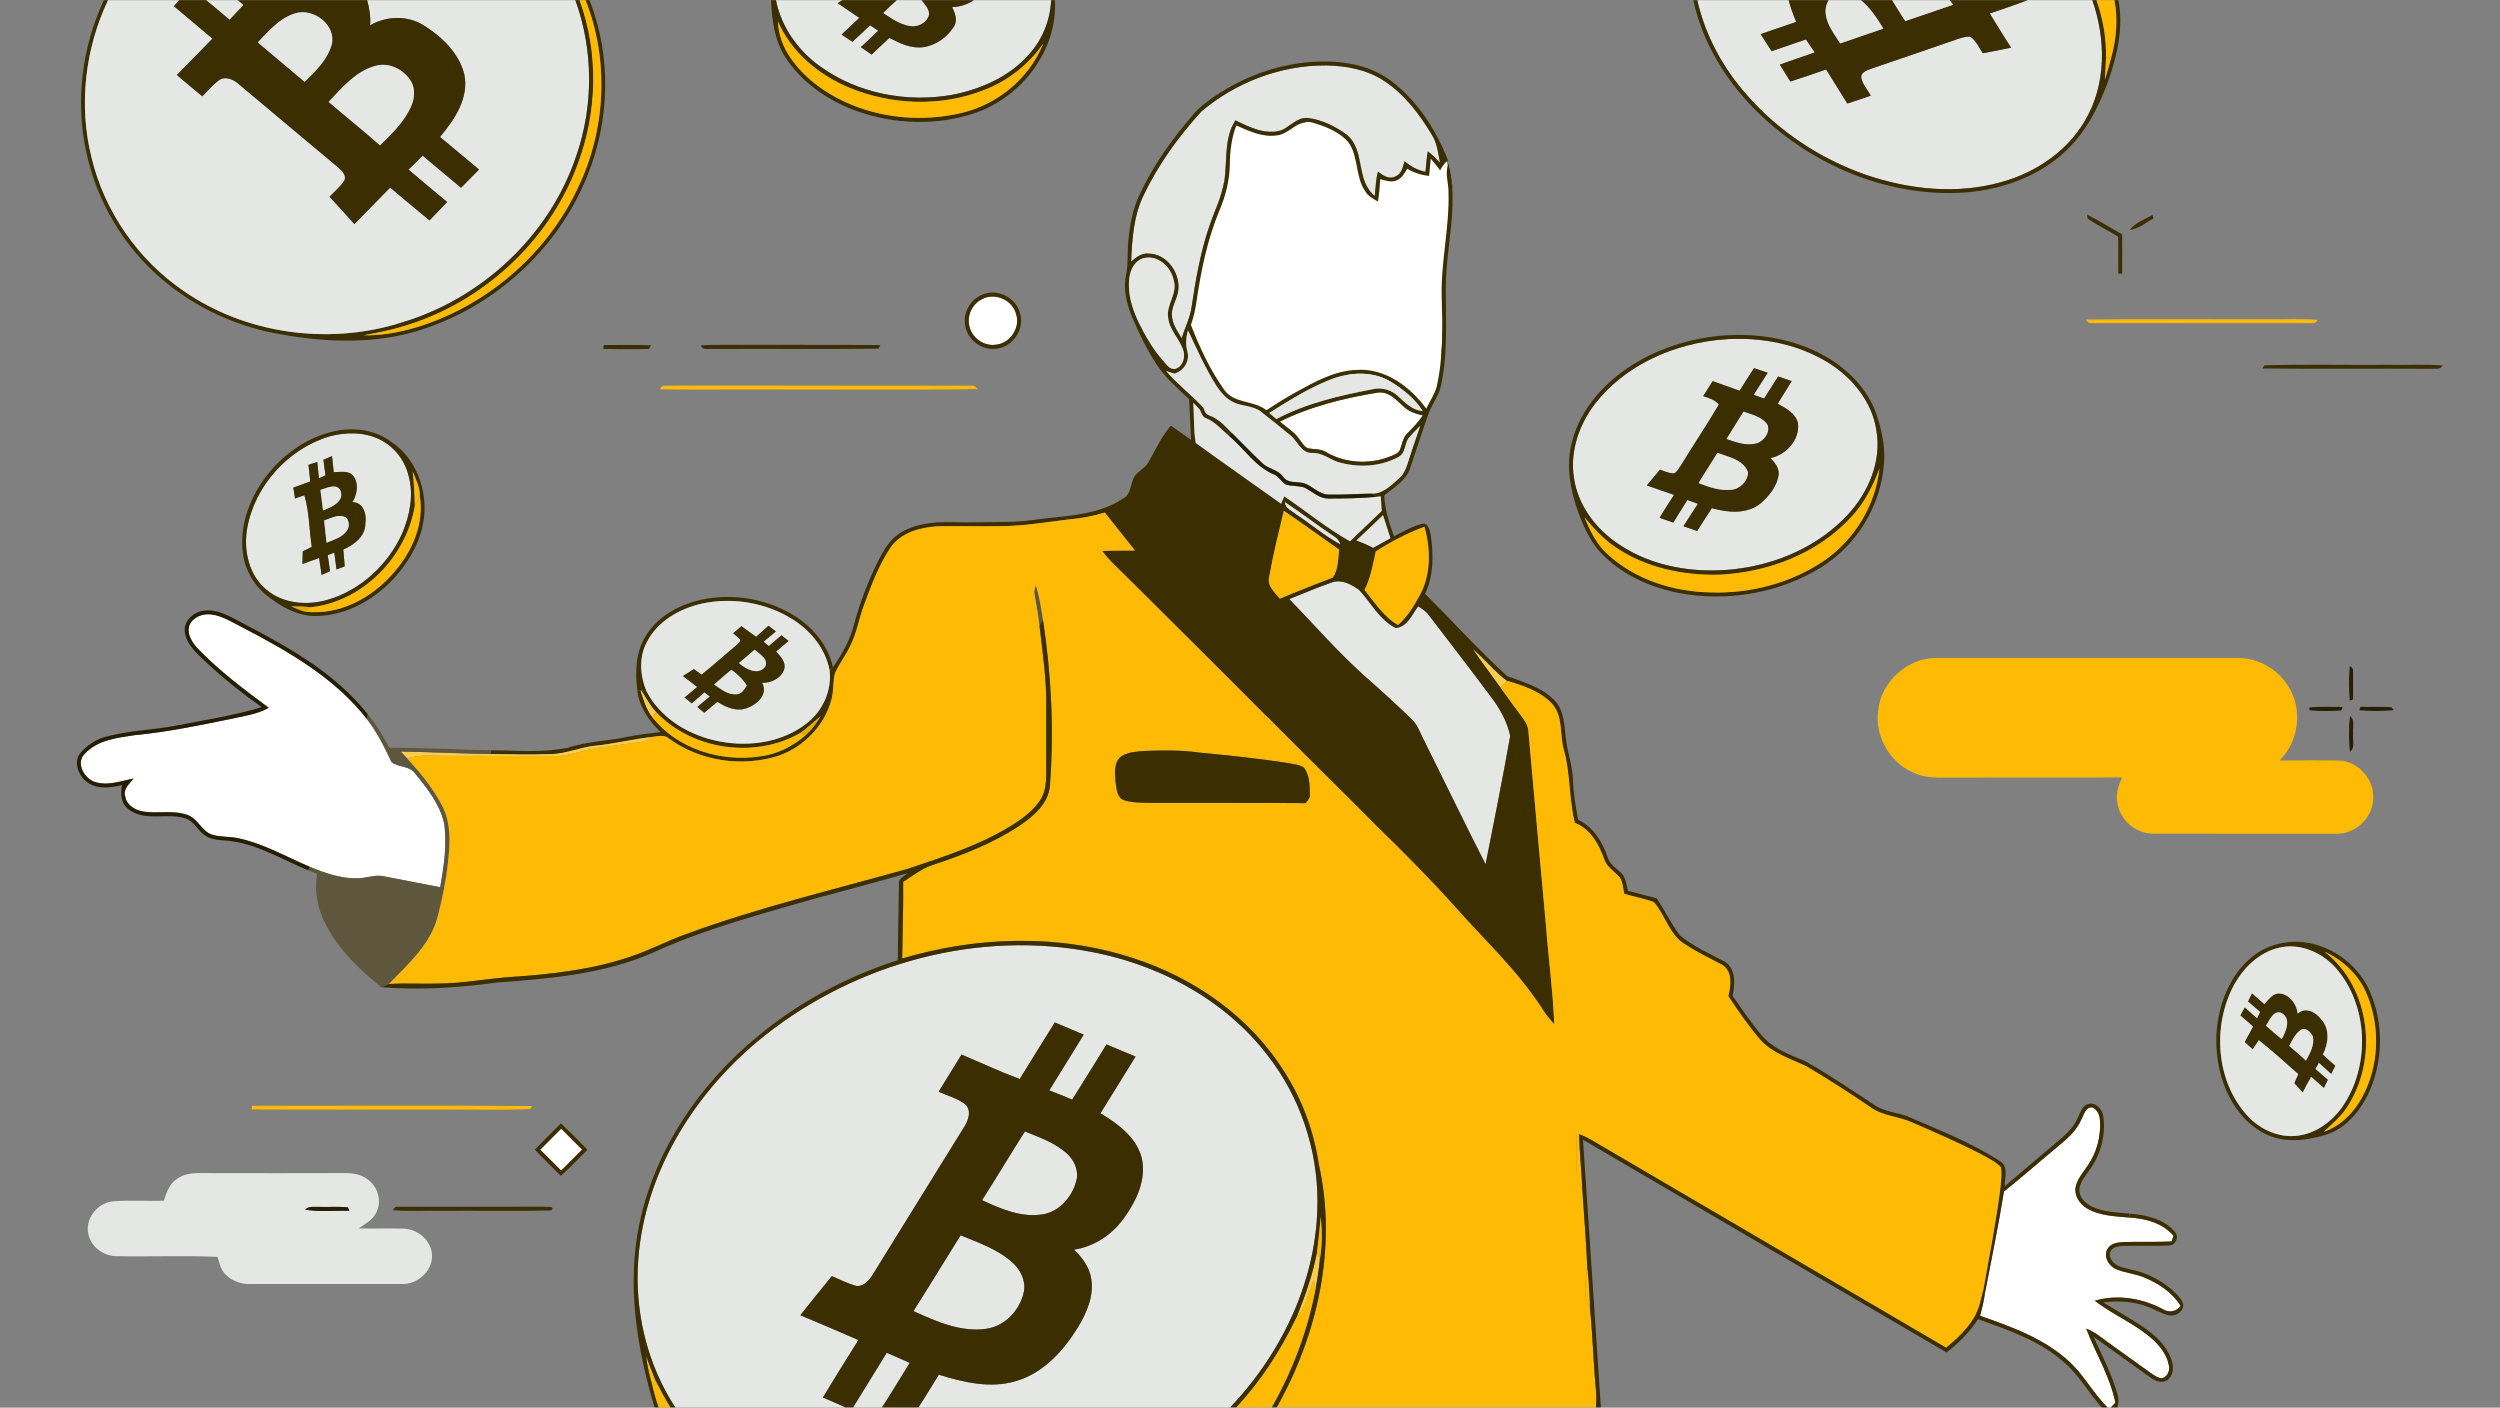 <svg width="7726" height="4350" viewBox="0 0 7726 4350" fill="none" xmlns="http://www.w3.org/2000/svg">
<rect x="0" y="0" width="7726" height="4350" fill="#808080" stroke="none"/>
<g clip-path="url(#clip0_232_2324)">
<path d="M3034.81 924.528C3075.14 902.5 3131 927.747 3140.73 972.663C3153.25 1014.5 3120.7 1061.78 3077.29 1065.36C3040.81 1070.65 3003.62 1044.4 2995.83 1008.57C2987.17 975.881 3004.62 939.333 3034.81 924.528Z" fill="white"/>
<path d="M4487.5 572L4471 491.5L4451 514L4410.5 479V534.5H4394.5L4343.5 506L4327 545L4297.5 553L4262.5 545L4251.5 614L4231.5 596.5L4198 479L4148 412L4059 371.5L3994.5 386.5L3909.5 412L3818 379.5L3807.5 399.5L3778 587L3734.5 705.5L3677 1012.5L3698.5 1081L3790 1229L3833 1245.5L3919 1269.5L4148 1154L4343.5 1205L4410.5 1269.5L4451 1184.5L4460.5 989.5V880.5L4487.5 572Z" fill="white" stroke="black"/>
<path d="M3955.23 1302.95C4049.49 1255.82 4153.2 1230.5 4256.69 1213.41C4291.02 1207.97 4315.13 1236.15 4338.08 1256.53C4353.89 1272.34 4375.92 1278.92 4397.16 1283.85C4383.71 1303.59 4367.62 1321.19 4350.6 1337.85C4334.72 1351.94 4333.51 1374.26 4325.28 1392.57C4317.84 1403.58 4304.33 1407.52 4292.6 1412.02C4229.66 1435.98 4154.99 1431.4 4096.98 1396.5C4080.39 1386.78 4060.58 1388.85 4042.41 1385.63C4029.54 1380.48 4023.39 1366.68 4014.88 1356.74C3999.71 1333.99 3975.18 1320.76 3955.23 1302.95Z" fill="white"/>
<path d="M585.322 1932.35C595.835 1907.17 625.445 1895.94 651.122 1898.73C687.67 1902.59 718.782 1923.91 751.038 1939.86C891.865 2013.38 1034.98 2094.92 1134.18 2222.58C1165.44 2263.06 1188.32 2308.77 1209.78 2354.97C1229.95 2371.85 1264.64 2365.98 1281.87 2389.01C1319.28 2435.29 1358.9 2484.21 1372.35 2543.57C1382.22 2609.66 1371.71 2676.75 1360.41 2741.98C1303.19 2730.46 1245.83 2720.16 1188.68 2708.57C1159.79 2701.06 1131.54 2714.8 1102.64 2714.37C1051.79 2714.94 1002.94 2697.7 956.592 2678.46C884.355 2647.64 815.05 2607.44 737.592 2590.85C710.414 2584.41 681.662 2587.85 654.912 2579.33C622.656 2568.18 611.284 2529.13 578.742 2518.33C533.897 2502.45 485.548 2515.89 439.631 2507.45C415.886 2502.59 390.281 2487.14 387.062 2460.97C379.481 2438.01 400.723 2422.13 412.667 2406.04C372.472 2413.69 330.059 2430.57 289.578 2415.19C258.537 2402.6 233.791 2356.26 262.114 2329.36C301.451 2286.59 361.815 2280.16 415.957 2271.93C514.944 2262.35 612.5 2242.61 709.841 2222.51C750.537 2213 793.737 2208.35 830.57 2187.32C754.614 2131.39 678.944 2074.1 612.929 2006.3C594.691 1986.85 576.238 1960.31 585.322 1932.35Z" fill="white"/>
<path d="M6432.17 3459.63C6440.47 3445.25 6444.62 3420.86 6465.86 3422.29C6481.81 3428.73 6488.75 3445.75 6489.61 3461.91C6493.32 3511.55 6479.88 3562.62 6450.98 3603.38C6437.04 3624.13 6419.44 3643.94 6414.36 3669.18C6410.14 3696.36 6427.88 3722.25 6450.91 3735.2C6490.03 3757.87 6536.67 3758.52 6580.51 3762.74C6630.5 3765.52 6683.29 3779.47 6717.12 3819.02C6715.54 3823.46 6712.4 3832.26 6710.89 3836.69C6662.83 3838.84 6614.7 3837.19 6566.63 3838.26C6547.54 3839.05 6524.08 3840.84 6513.28 3859.15C6499.83 3881.46 6515.42 3910.71 6537.24 3921.01C6565.2 3933.96 6596.89 3935.6 6625.35 3947.41C6670.13 3965.64 6712.9 3993.75 6739 4035.45C6725.7 4053.97 6702.81 4058.05 6683.79 4045.68C6619.92 4011.92 6543.89 3999.26 6473.8 4019.71C6530.73 4064.34 6599.96 4091.16 6653.75 4140.16C6676.85 4161.4 6697.09 4188.22 6702.67 4219.9C6706.39 4235.78 6698.38 4255.59 6681.14 4259.38C6667.27 4258.81 6656.25 4249.01 6645.02 4242.08C6600.75 4210.39 6556.69 4178.35 6512.35 4146.74C6491.47 4131.93 6471.87 4114.41 6447.19 4106.11C6476.52 4182.64 6520.93 4253.81 6537.38 4334.91C6533.88 4338.49 6526.87 4345.64 6523.44 4349.22H6512.85C6469.79 4306.88 6441.61 4251.87 6397.49 4210.39C6320.1 4137.44 6217.89 4100.75 6119.34 4066.35C6125.49 4043.67 6130.85 4020.72 6134.14 3997.4C6154.31 3892.48 6175.98 3787.77 6193 3682.27C6249.72 3637 6304.22 3588.94 6360.15 3542.66C6388.4 3519.27 6417.58 3494.24 6432.17 3459.63Z" fill="white"/>
<path d="M1669.52 3552.89C1691.12 3531.29 1712.65 3509.55 1734.32 3488.02C1755.85 3509.69 1777.52 3531.22 1799.05 3552.82C1777.38 3574.35 1755.78 3595.95 1734.25 3617.62C1712.79 3595.87 1691.27 3574.2 1669.52 3552.89Z" fill="white"/>
<path d="M320.692 0.678H333.852C262.902 150.588 242.59 325.03 282.785 486.384C322.48 653.173 426.616 803.155 568.158 899.638C758.335 1031.31 1008.52 1065.93 1229.31 1000.34C1233.67 1002.34 1242.4 1006.28 1246.83 1008.28C1206.71 1020.8 1165.37 1028.45 1124.1 1036.1C1180.17 1037.6 1235.6 1026.73 1289.1 1010.85C1503.74 944.625 1688.91 786.347 1784.75 582.795C1872.43 403.061 1883.38 187.064 1809.64 0.678H1821.87C1889.88 173.403 1884.95 371.591 1815.14 542.958C1722.52 776.048 1516.18 959.43 1275.01 1027.09C1134.54 1065.5 986.061 1056.34 844.591 1028.88C717.568 1003.34 596.838 945.841 498.567 861.159C382.201 761.529 299.879 623.277 267.479 473.581C232.004 315.804 252.889 147.083 320.692 0.678Z" fill="#3B2E00"/>
<path d="M333.853 0.678H553.64C548.276 6.829 542.841 12.979 537.476 19.13C577.171 52.531 617.009 85.717 656.632 119.333C620.227 157.025 583.465 194.359 546.631 231.765C572.737 253.866 598.699 276.181 625.305 297.709C642.042 281.044 657.204 262.52 676.158 248.287C695.397 234.197 720.573 244.925 736.594 258.801C839.299 344.699 941.433 431.312 1044.42 516.852C1055.58 526.794 1070.96 540.097 1064.81 556.976C1052.72 576.716 1034.13 591.378 1018.32 608.114C1044.21 636.079 1070.17 663.973 1095.21 692.582C1132.32 655.104 1168.52 616.84 1205.85 579.577C1246.26 613.478 1286.31 647.809 1327.29 681.067C1345.46 662.113 1363.77 643.231 1382.01 624.35C1341.74 591.45 1302.19 557.691 1262.42 524.219C1277.23 510.057 1291.68 495.539 1305.98 480.805C1345.82 513.705 1384.94 547.392 1424.78 580.221C1443.52 561.625 1462.04 542.958 1480.42 523.933C1439.94 490.675 1400.25 456.488 1359.76 423.23C1404.68 369.517 1450.45 302.644 1434.65 228.761C1417.91 163.605 1365.49 113.611 1310.13 78.851C1260.06 47.024 1194.48 48.597 1143.84 78.351C1145.77 52.031 1141.84 25.925 1134.54 0.678H1778.17C1833.88 154.164 1834.6 326.031 1781.46 480.304C1698.28 731.06 1482.78 929.534 1229.31 1000.34C1008.52 1065.93 758.336 1031.31 568.159 899.638C426.617 803.155 322.481 653.173 282.786 486.384C242.591 325.03 262.903 150.588 333.853 0.678Z" fill="#E4E7E3"/>
<path d="M2398.05 0.678H2603.32C2599.67 2.895 2592.3 7.329 2588.66 9.546C2610.76 25.067 2633.29 40.086 2655.67 55.249C2637.44 72.557 2619.13 89.794 2600.74 106.959C2611.9 114.326 2623.13 121.693 2634.36 129.131C2652.74 112.395 2670.76 95.23 2688.86 78.136C2697.23 83.786 2705.67 89.365 2714.11 94.944C2696.37 112.109 2678.49 129.06 2660.32 145.796C2671.48 153.449 2682.64 161.03 2693.79 168.611C2711.96 151.303 2730.2 134.138 2748.37 116.973C2780.77 134.066 2816.31 151.017 2854.08 145.653C2893.2 139.86 2928.53 114.04 2948.91 80.568C2960 61.614 2950.56 39.943 2942.69 21.848C2966.72 21.419 2989.32 13.552 3009.49 0.678H3248.23C3245.94 62.687 3221.13 122.909 3179.5 168.826C3118.64 237.845 3030.02 276.252 2941.12 293.346C2801.79 317.663 2651.17 288.983 2535.52 205.946C2466.64 157.096 2414.64 84.215 2398.05 0.678Z" fill="#E4E7E3"/>
<path d="M5245.34 0.678H5527.57C5533.72 23.565 5541.73 45.88 5551.17 67.622C5514.62 80.496 5477.79 92.512 5441.24 105.314C5452.54 122.837 5463.7 140.503 5474.86 158.169C5510.19 145.939 5545.59 133.923 5581.07 121.836C5590.15 135.282 5599.23 148.657 5608.46 162.103C5572.49 174.762 5536.22 186.563 5500.39 199.58C5511.26 216.96 5522.06 234.412 5532.79 251.935C5569.98 240.277 5606.6 227.188 5643.51 214.672C5665.46 249.717 5687.21 284.835 5709.02 319.952C5733.34 312.013 5757.58 304.003 5781.69 295.42C5770.74 276.896 5755.01 259.802 5751.65 237.916C5753.22 221.824 5770.32 217.175 5782.9 212.168C5871.73 181.771 5960.71 151.947 6049.32 120.835C6061.91 116.901 6074.86 112.395 6088.44 113.11C6107.26 124.84 6115.41 147.155 6128 164.606C6156.96 158.598 6186.07 153.091 6215.18 147.369C6192.44 112.61 6171.05 76.992 6149.17 41.731C6188.08 28.5 6226.98 15.411 6265.32 0.678H6466.22C6508.06 120.477 6509.92 259.802 6444.27 371.519C6389.55 466.644 6292.86 532.301 6188.43 561.768C6049.61 601.963 5899.7 586.229 5764.52 539.596C5624.98 490.675 5497.46 406.279 5399.76 294.991C5325.16 211.453 5269.95 110.249 5245.34 0.678Z" fill="#E4E7E3"/>
<path d="M3712.98 344.197C3819.62 254.08 3958.52 201.153 4098.56 202.155C4159.21 203.299 4221.86 214.385 4273.71 247.643C4338.8 288.982 4386.65 352.065 4425.56 417.507C4441.86 443.112 4444.15 473.938 4450.52 502.905C4438.57 490.388 4426.41 478.087 4412.4 467.93C4408.82 488.886 4407.39 510.057 4405.31 531.227C4381.14 526.078 4359.11 514.491 4340.73 498.184C4335.44 515.707 4332.08 537.664 4312.69 545.246C4293.17 555.545 4273.57 542.313 4258.55 530.584C4251.54 555.044 4251.69 580.721 4248.47 605.825C4189.82 557.762 4219.93 465.07 4162.35 416.578C4127.31 390.901 4086.26 370.374 4042.77 364.796C4010.23 360.933 3988.99 389.471 3961.88 401.415C3912.53 419.081 3861.82 393.476 3818.12 371.876C3781.57 427.664 3793.73 496.968 3783.5 559.479C3775.42 609.186 3752.03 654.46 3736.37 701.95C3709.41 781.841 3695.03 865.164 3682.58 948.344C3678.01 982.46 3661.34 1013 3652.04 1045.83C3638.53 1023.3 3622.15 1000.27 3621.5 972.947C3620.72 947.986 3635.95 926.458 3640.53 902.498C3650.54 847.212 3607.56 783.271 3548.48 783.772C3527.38 782.127 3510.36 795.573 3495.55 808.661C3498.77 738.713 3503.14 666.046 3534.82 602.249C3579.95 507.554 3642.46 421.584 3712.98 344.197Z" fill="#E4E7E3"/>
<path d="M5293.55 1052.34C5417.78 1036.24 5550.02 1056.34 5656.66 1124.86C5728.04 1171.28 5786.4 1244.37 5798.85 1330.41C5815.51 1425.4 5774.1 1521.95 5710.16 1590.97C5619.47 1688.67 5489.8 1744.81 5358.49 1759.19C5237.26 1772.28 5108.09 1752.32 5005.31 1683.73C4932.72 1636.89 4875.21 1561.07 4863.7 1474.03C4851.61 1393 4880.86 1310.67 4930 1246.73C5017.33 1134.87 5154.79 1070.5 5293.55 1052.34ZM5376.08 1207.61C5348.19 1198.03 5320.44 1187.94 5292.69 1178C5283.03 1193.38 5273.38 1208.9 5263.58 1224.2C5280.96 1230.14 5299.98 1235 5312 1250.17C5274.59 1313.96 5233.04 1375.26 5194.56 1438.41C5188.05 1447.14 5183.62 1459.37 5172.53 1463.02C5157.51 1463.09 5143.85 1455.79 5129.83 1451.64C5116.39 1467.88 5103.01 1484.19 5089.35 1500.21C5117.46 1509.65 5145.42 1519.52 5173.46 1529.39C5158.23 1552.78 5143.42 1576.45 5128.69 1600.12C5142.71 1605.13 5156.72 1610.14 5170.89 1615C5185.26 1591.61 5199.92 1568.37 5214.59 1545.12C5225.46 1549.06 5236.33 1552.99 5247.34 1556.92C5232.11 1579.81 5217.45 1603.06 5202.57 1626.16C5216.59 1631.09 5230.68 1635.96 5244.77 1641.11C5260.07 1617.58 5274.74 1593.69 5290.26 1570.37C5339.18 1584.17 5397.9 1589.97 5440.31 1556.07C5467.06 1532.82 5492.52 1502.71 5496.53 1466.16C5498.81 1445.49 5484.15 1429.54 5471.35 1415.45C5519.56 1406.01 5562.4 1359.17 5556.46 1308.53C5549.88 1277.56 5519.05 1261.47 5493.52 1247.81C5507.97 1224.42 5522.63 1201.25 5537.01 1177.86C5522.99 1172.99 5509.04 1168.2 5495.09 1163.41C5480.5 1186.01 5466.13 1208.76 5451.9 1231.57C5441.02 1227.78 5430.01 1224.06 5419.21 1220.41C5433.73 1197.6 5448.03 1174.64 5462.84 1151.97C5448.75 1147.18 5434.73 1142.45 5420.71 1137.66C5405.33 1160.62 5390.89 1184.22 5376.08 1207.61Z" fill="#E4E7E3"/>
<path d="M1019.03 1348.37C1068.17 1335.42 1122.74 1334.42 1169.59 1356.23C1215.72 1377.12 1250.55 1420.46 1262.56 1469.52C1279.23 1529.46 1266.57 1593.4 1242.54 1649.47C1198.77 1745.89 1113.44 1824.99 1010.88 1854.17C948.511 1871.55 875.631 1865.97 824.421 1823.27C769.134 1778.86 752.398 1701.54 763.556 1634.1C786.586 1501.35 890.221 1386.77 1019.03 1348.37ZM999.435 1420.82C1001.58 1436.84 1003.73 1452.86 1005.87 1468.88C999.149 1472.03 992.354 1475.17 985.631 1478.39C983.843 1461.44 982.127 1444.56 980.482 1427.61C971.398 1430.55 962.315 1433.48 953.303 1436.48C955.163 1453.65 957.166 1470.88 958.954 1488.05C941.359 1494.06 923.908 1500.57 906.457 1506.93C908.245 1518.09 910.033 1529.25 911.821 1540.4C921.405 1537.04 931.06 1533.75 940.644 1530.46C956.164 1582.1 955.306 1637.17 963.603 1690.24C954.305 1694.89 945.007 1699.32 935.709 1703.76C935.351 1716.78 934.994 1729.86 934.636 1742.95C951.802 1736.59 968.967 1730.37 986.204 1724.14C988.993 1741.67 991.282 1759.26 993.856 1776.85C1002.51 1772.99 1011.24 1769.13 1019.89 1765.05C1017.6 1748.53 1015.24 1732.01 1012.81 1715.56C1017.89 1713.63 1028.04 1709.7 1033.12 1707.76C1035.2 1725.07 1037.41 1742.31 1039.92 1759.62C1048.43 1756.47 1056.87 1753.32 1065.38 1750.18C1063.73 1732.87 1062.09 1715.56 1060.8 1698.25C1094.06 1684.09 1129.53 1657.56 1129.1 1617.58C1133.9 1589.75 1122.88 1551.85 1088.98 1551.99C1103.71 1527.67 1109.65 1494.49 1091.34 1470.45C1076.39 1452.86 1051.36 1459.44 1031.33 1459.08C1029.55 1442.56 1027.9 1426.04 1026.04 1409.52C1017.17 1413.24 1008.3 1417.03 999.435 1420.82Z" fill="#E4E7E3"/>
<path d="M4116.22 1799.81C4145.97 1789.3 4176.51 1806.18 4200.26 1823.13C4237.02 1862.47 4263.2 1915.68 4313.12 1940.43C4347.88 1938.92 4364.4 1898.59 4382.57 1873.48C4394.51 1881.49 4407.32 1889.07 4415.76 1901.16C4479.91 1984.99 4544.5 2068.59 4607.58 2153.28C4635.04 2189.18 4658 2230.16 4667.16 2274.65C4643.48 2407.04 4617.38 2539.07 4591.06 2670.95C4525.4 2542.36 4462.75 2412.19 4398.38 2282.95C4387.72 2262.85 4380.5 2239.96 4363.69 2223.8C4315.34 2176.81 4265.34 2131.46 4214.64 2086.98C4133.17 2013.09 4060.43 1930.49 3984.41 1851.24C4028.11 1833.57 4071.73 1815.48 4116.22 1799.81Z" fill="#E4E7E3"/>
<path d="M2339.12 3219.95C2615.12 2989.44 2990.97 2877.08 3347.36 2937.09C3568.01 2973.42 3781.71 3083.28 3918.75 3263.15C4017.74 3390.82 4071.74 3551.67 4071.52 3713.1C4071.81 3950.41 3963.88 4179.07 3802.03 4349.22H2838.34C2860.44 4316.32 2880.04 4281.84 2901.28 4248.37C2977.88 4271.97 3061.06 4291.93 3140.09 4267.97C3225.7 4242.86 3288.36 4172.41 3333.2 4098.6C3359.23 4054.62 3380.98 4003.69 3372.25 3951.48C3366.82 3915.94 3344.43 3886.18 3319.04 3861.94C3380.98 3852.42 3436.33 3816.16 3472.6 3765.52C3511.86 3711.67 3544.76 3643.72 3527.67 3575.71C3509.93 3513.05 3454 3472.36 3400.72 3440.67C3437.12 3382.31 3473.38 3323.88 3509.36 3265.23C3479.25 3253 3449.42 3240.12 3419.53 3227.61C3384.27 3284.54 3349.44 3341.69 3313.53 3398.26C3290 3388.32 3266.4 3378.88 3242.65 3369.72C3277.91 3312.15 3314.17 3255.22 3349.08 3197.5C3319.18 3185.12 3289.5 3172.39 3259.75 3159.73C3223.27 3217.81 3187.51 3276.39 3151.32 3334.68C3090.31 3311.93 3031.45 3284.18 2971.44 3259.08C2947.84 3297.34 2924.17 3335.68 2900.63 3374.01C2928.24 3386.24 2958.64 3393.97 2982.88 3412.64C3003.05 3430.87 2993.26 3460.98 2980.88 3480.8C2884.76 3635.21 2789.56 3790.27 2693.51 3944.76C2682.56 3960.78 2664.47 3978.95 2643.16 3973.3C2618.12 3965.86 2594.73 3953.84 2570.63 3943.76C2537.8 3983.67 2505.62 4024.15 2473.43 4064.56C2533.37 4089.88 2593.3 4115.12 2652.88 4141.3C2615.76 4200.16 2579 4259.24 2543.1 4318.82C2566.34 4328.55 2589.44 4338.92 2612.47 4349.22H2086.57C1999.1 4214.97 1960.41 4050.9 1972.49 3891.55C1992.09 3628.2 2139.71 3387.6 2339.12 3219.95Z" fill="#E4E7E3"/>
<path d="M547.062 3643.29C574.812 3622.27 611.288 3625.27 644.117 3625.34C784.801 3625.77 925.485 3625.63 1066.17 3625.27C1090.2 3625.2 1115.38 3628.85 1134.9 3643.94C1165.3 3664.54 1180.25 3706.45 1165.37 3740.85C1156.5 3767.81 1129.89 3781.33 1108.01 3796.28C1153.85 3797.5 1199.63 3795.49 1245.47 3796.92C1290.39 3797.28 1334.45 3833.69 1335.16 3880.25C1336.24 3930.38 1287.17 3971.44 1238.39 3968.15C1083.33 3968 928.274 3968.36 773.214 3968C743.533 3969.22 713.493 3957.35 693.682 3935.1C681.666 3920.59 677.732 3901.56 671.796 3884.18C567.374 3879.68 462.737 3884.11 358.244 3882.04C320.695 3881.46 283.861 3854.86 274.134 3818.09C259.329 3768.74 301.169 3715.46 351.234 3712.39C402.802 3708.31 454.584 3712.39 506.223 3710.74C514.662 3685.78 523.173 3657.89 547.062 3643.29ZM942.865 3738.28C987.995 3745.86 1034.06 3740.99 1079.54 3741.78L1075.32 3731.34C1046.21 3728.05 1016.89 3730.84 987.709 3729.77C972.618 3730.84 954.523 3725.83 942.865 3738.28Z" fill="#E4E7E3"/>
<path d="M553.637 0.678H637.532C662.207 19.774 685.309 40.587 709.34 60.47C723.573 45.379 737.877 30.288 752.11 15.197C747.676 11.549 738.664 4.325 734.23 0.678H1134.54C1141.83 25.925 1145.77 52.031 1143.84 78.351C1194.47 48.597 1260.06 47.024 1310.13 78.851C1365.48 113.611 1417.91 163.605 1434.64 228.761C1450.45 302.644 1404.68 369.517 1359.76 423.23C1400.24 456.488 1439.94 490.675 1480.42 523.933C1462.04 542.958 1443.51 561.625 1424.77 580.221C1384.94 547.392 1345.81 513.705 1305.98 480.805C1291.67 495.539 1277.22 510.057 1262.42 524.219C1302.19 557.691 1341.74 591.45 1382 624.35C1363.77 643.231 1345.46 662.113 1327.29 681.067C1286.31 647.809 1246.26 613.478 1205.85 579.577C1168.51 616.84 1132.32 655.104 1095.2 692.582C1070.17 663.973 1044.21 636.079 1018.32 608.114C1034.12 591.378 1052.72 576.716 1064.8 556.976C1070.96 540.097 1055.58 526.794 1044.42 516.852C941.429 431.312 839.296 344.699 736.59 258.801C720.569 244.925 695.393 234.197 676.154 248.287C657.201 262.52 642.038 281.044 625.302 297.709C598.695 276.181 572.733 253.866 546.627 231.765C583.461 194.359 620.224 157.025 656.628 119.333C617.005 85.717 577.167 52.531 537.473 19.13C542.837 12.979 548.272 6.829 553.637 0.678ZM912.749 41.016C864.328 55.678 830.427 95.659 796.74 131.062C844.874 171.901 893.295 212.311 941.501 252.936C975.545 219.535 1012.45 184.489 1025.32 136.999C1039.13 76.706 968.607 24.065 912.749 41.016ZM1015.67 314.945C1068.38 360.004 1122.45 403.347 1174.45 449.192C1211.42 412.645 1250.69 375.596 1271.22 326.818C1281.95 302.215 1283.66 272.104 1268.79 248.859C1246.18 213.885 1201.63 191.57 1160.21 203.514C1099.42 220.25 1057.15 270.673 1015.67 314.945Z" fill="#3B2E00"/>
<path d="M5527.56 0.678H5651.08C5623.97 47.882 5662.02 95.516 5686.91 134.209C5731.26 118.546 5775.96 103.884 5820.44 88.435C5800.92 56.536 5780.32 24.566 5751.07 0.678H5847.41C5861.28 21.92 5873.87 44.02 5887.96 65.119C5937.45 48.526 5986.73 31.289 6036.23 14.553C6033.51 11.048 6028 4.111 6025.28 0.678H6265.31C6226.98 15.411 6188.07 28.5 6149.16 41.731C6171.05 76.992 6192.43 112.61 6215.17 147.369C6186.06 153.091 6156.96 158.598 6127.99 164.606C6115.4 147.155 6107.25 124.84 6088.44 113.11C6074.85 112.395 6061.9 116.901 6049.31 120.835C5960.7 151.947 5871.73 181.771 5782.9 212.168C5770.31 217.175 5753.21 221.824 5751.64 237.916C5755 259.802 5770.74 276.896 5781.68 295.42C5757.58 304.003 5733.33 312.013 5709.01 319.952C5687.2 284.835 5665.46 249.717 5643.5 214.672C5606.59 227.188 5569.97 240.276 5532.78 251.935C5522.05 234.412 5511.25 216.96 5500.38 199.58C5536.22 186.563 5572.48 174.762 5608.45 162.103C5599.23 148.657 5590.14 135.282 5581.06 121.836C5545.58 133.923 5510.18 145.939 5474.85 158.169C5463.69 140.503 5452.53 122.837 5441.23 105.314C5477.78 92.512 5514.62 80.496 5551.16 67.622C5541.72 45.88 5533.71 23.565 5527.56 0.678Z" fill="#3B2E00"/>
<path d="M637.535 0.678H734.233C738.667 4.325 747.679 11.549 752.113 15.197C737.881 30.288 723.576 45.379 709.343 60.47C685.312 40.587 662.21 19.774 637.535 0.678Z" fill="#E4E7E3"/>
<path d="M1778.17 0.678H1791.11C1850.55 163.104 1846.26 345.915 1785.46 507.268C1697.49 746.795 1490.72 935.828 1246.83 1008.28C1242.4 1006.28 1233.67 1002.34 1229.31 1000.34C1482.78 929.534 1698.28 731.061 1781.46 480.304C1834.6 326.031 1833.88 154.164 1778.17 0.678Z" fill="#3B2E00"/>
<path d="M3111.77 1612.86C3166.48 1612.86 3220.41 1602.27 3274.69 1597.26C3285.42 1599.55 3295.94 1602.34 3306.66 1604.84C3229.99 1613.93 3153.46 1627.52 3075.93 1626.16C3016.71 1627.09 2957.49 1625.3 2898.27 1626.52C2844.35 1629.66 2784.05 1645.33 2751.94 1692.53C2716.03 1746.67 2693 1807.97 2670.62 1868.55C2654.53 1911.1 2647.95 1957.09 2626.7 1997.72C2613.26 2025.97 2593.88 2051.07 2580.72 2079.54C2573.56 2106 2577.07 2134.25 2569.84 2160.86C2549.03 2241.39 2484.66 2308.12 2406.56 2335.44C2293.91 2371.63 2163.81 2352.68 2067.76 2282.87C2052.74 2268.93 2032.5 2275.51 2014.62 2277.58C1955.61 2283.95 1898.04 2298.89 1838.96 2304.62C1792.83 2309.19 1749.7 2329.51 1703.14 2330.58C1640.99 2332.51 1578.76 2331.37 1516.61 2330.29L1516.54 2318.71C1595.57 2318.92 1675.96 2326.72 1753.99 2311.2C1814.43 2290.81 1878.87 2290.53 1940.74 2276.65C1973.92 2269.93 2007.68 2266.57 2041.22 2262.35C2005.32 2227.66 1974.92 2184.17 1969.63 2133.25L1979.5 2134.18C1988.66 2162 1997.02 2190.82 2014.69 2214.78C2091.22 2313.91 2226.04 2355.54 2347.34 2337.73C2399.62 2331.58 2448.33 2307.69 2487.88 2273.43C2507.76 2256.7 2523 2235.38 2536.09 2213.14C2515.2 2230.38 2495.46 2249.04 2473.58 2265.06C2333.68 2345.81 2139.5 2318.35 2028.06 2201.12C2009.4 2181.46 1996.38 2157.42 1982.43 2134.39L1997.6 2135.4C2038.22 2214.93 2119.04 2266.35 2204.01 2287.02C2301.42 2310.84 2412.78 2298.61 2493.24 2235.24C2542.31 2197.33 2570.63 2134.89 2563.98 2072.81C2566.48 2070.24 2571.56 2065.16 2574.14 2062.59C2602.82 2020.67 2628.71 1975.4 2640.44 1925.55C2658.1 1861.18 2682.13 1798.6 2711.31 1738.66C2728.55 1705.26 2746.79 1669.57 2779.47 1648.69C2826.75 1618.15 2885.11 1612.28 2940.04 1613.57C2997.26 1615.14 3054.55 1613.28 3111.77 1612.86Z" fill="#3B2E00"/>
<path d="M3197.1 1836.65C3194.88 1827.21 3198.17 1817.91 3201.03 1808.97C3212.97 1843.51 3217.12 1879.92 3223.27 1915.68C3220.55 1920.11 3215.12 1929.05 3212.4 1933.49C3208.61 1901.02 3202.75 1868.83 3197.1 1836.65Z" fill="#5F563E"/>
<path d="M1791.11 0.678H1809.64C1883.38 187.064 1872.43 403.061 1784.75 582.795C1688.91 786.347 1503.74 944.625 1289.1 1010.85C1235.6 1026.73 1180.17 1037.6 1124.1 1036.1C1165.37 1028.45 1206.71 1020.8 1246.83 1008.28C1490.72 935.828 1697.49 746.795 1785.46 507.268C1846.26 345.915 1850.55 163.104 1791.11 0.678Z" fill="#FFBB04"/>
<path d="M2382.67 0.678H2398.05C2414.64 84.215 2466.64 157.096 2535.51 205.946C2651.17 288.983 2801.79 317.663 2941.12 293.346C3030.02 276.252 3118.63 237.845 3179.5 168.826C3221.12 122.909 3245.94 62.687 3248.23 0.678H3260.18C3268.83 154.665 3157.76 298.781 3015.14 348.561C2896.99 389.114 2765.24 384.966 2647.95 343.268C2560.33 311.655 2478.58 256.512 2427.44 177.48C2393.4 125.341 2385.68 61.471 2382.67 0.678ZM2403.91 65.62C2405.49 105.314 2419.29 144.151 2441.75 176.836C2483.3 238.417 2544.96 284.119 2611.83 315.16C2722.76 366.012 2850.86 377.17 2969.44 349.419C3081.87 323.671 3181.07 242.351 3223.99 134.71C3178.78 200.01 3114.2 250.576 3039.89 278.684C2907.79 330.752 2755.87 325.03 2625.2 271.246C2530.44 231.837 2444.97 161.459 2403.91 65.62Z" fill="#3B2E00"/>
<path d="M1864.35 1078.37C1864.78 1075.3 1865.57 1069.22 1865.93 1066.21C1914.56 1066.57 1963.2 1064.93 2011.76 1067.29C2010.33 1070.07 2007.32 1075.51 2005.82 1078.23C1958.76 1079.87 1911.48 1078.87 1864.35 1078.37Z" fill="#3B2E00"/>
<path d="M2603.32 0.678H2771.75C2757.16 13.194 2743.57 26.783 2729.77 40.158C2755.02 56.679 2780.69 75.204 2811.23 80.067C2836.19 85.074 2866.16 70.126 2871.17 43.663C2870.45 26.426 2857.36 13.838 2847.92 0.678H3009.49C2989.32 13.552 2966.72 21.419 2942.69 21.848C2950.56 39.943 2960 61.614 2948.91 80.568C2928.53 114.04 2893.2 139.86 2854.07 145.653C2816.31 151.017 2780.76 134.066 2748.37 116.973C2730.2 134.138 2711.96 151.303 2693.79 168.611C2682.64 161.03 2671.48 153.449 2660.32 145.796C2678.49 129.06 2696.37 112.109 2714.11 94.944C2705.67 89.365 2697.23 83.786 2688.86 78.136C2670.76 95.23 2652.74 112.395 2634.36 129.131C2623.13 121.693 2611.9 114.326 2600.74 106.959C2619.12 89.794 2637.43 72.557 2655.67 55.249C2633.29 40.086 2610.76 25.067 2588.66 9.546C2592.3 7.329 2599.67 2.895 2603.32 0.678Z" fill="#3B2E00"/>
<path d="M3034.67 911.153C3080.08 890.412 3138.44 917.877 3151.68 965.939C3168.34 1013.93 3132.65 1070.08 3082.8 1077.01C3035.95 1086.17 2987.03 1049.69 2982.24 1002.34C2976.8 964.58 2999.48 925.458 3034.67 911.153ZM3034.81 924.528C3004.63 939.333 2987.18 975.881 2995.83 1008.57C3003.63 1044.4 3040.82 1070.65 3077.29 1065.35C3120.71 1061.78 3153.25 1014.5 3140.73 972.662C3131.01 927.746 3075.15 902.499 3034.81 924.528Z" fill="#3B2E00"/>
<path d="M2771.75 0.678H2847.92C2857.36 13.838 2870.45 26.426 2871.16 43.663C2866.16 70.126 2836.19 85.074 2811.23 80.067C2780.69 75.204 2755.01 56.679 2729.77 40.158C2743.57 26.783 2757.16 13.194 2771.75 0.678Z" fill="#E4E7E3"/>
<path d="M5233.11 0.678H5245.34C5269.94 110.249 5325.16 211.453 5399.76 294.991C5497.45 406.279 5624.98 490.675 5764.52 539.596C5899.69 586.228 6049.6 601.963 6188.43 561.768C6292.85 532.301 6389.55 466.644 6444.26 371.519C6509.92 259.802 6508.06 120.477 6466.22 0.678H6479.02C6499.26 57.967 6509.99 118.689 6508.42 179.483C6507.85 201.726 6506.06 223.969 6504.84 246.141C6512.35 222.754 6519.29 199.223 6525.23 175.334C6540.32 118.546 6545.54 58.754 6534.45 0.678H6552.26L6546.75 0.749C6562.85 84.931 6543.25 170.542 6515.36 249.932C6485.53 333.327 6442.69 414.862 6375.6 474.297C6287.34 553.114 6168.76 591.092 6051.96 596.099C5824.45 604.824 5599.16 508.269 5436.45 351.35C5338.1 256.369 5261.93 135.425 5233.11 0.678Z" fill="#3B2E00"/>
<path d="M5651.08 0.678H5751.07C5780.32 24.566 5800.92 56.536 5820.45 88.435C5775.96 103.884 5731.26 118.546 5686.92 134.209C5662.03 95.516 5623.98 47.882 5651.08 0.678Z" fill="#E4E7E3"/>
<path d="M5847.41 0.678H6025.29C6028.01 4.111 6033.51 11.048 6036.23 14.553C5986.74 31.289 5937.46 48.526 5887.97 65.119C5873.88 44.02 5861.29 21.92 5847.41 0.678Z" fill="#E4E7E3"/>
<path d="M6479.02 0.678H6534.45C6545.54 58.754 6540.32 118.546 6525.23 175.335C6521.01 176.407 6512.64 178.41 6508.42 179.483C6509.99 118.689 6499.26 57.967 6479.02 0.678Z" fill="#FFBB04"/>
<path d="M912.751 41.016C968.61 24.065 1039.13 76.705 1025.33 136.998C1012.45 184.489 975.547 219.535 941.503 252.935C893.297 212.311 844.877 171.901 796.742 131.062C830.429 95.658 864.331 55.678 912.751 41.016Z" fill="#E4E7E3"/>
<path d="M5388.1 1271.7C5414.49 1280.99 5445.67 1287.43 5462.41 1312.11C5471.99 1336.78 5452.04 1362.6 5429.22 1370.4C5397.11 1378.91 5364.85 1367.32 5334.88 1356.81C5352.12 1328.13 5370.64 1300.23 5388.1 1271.7Z" fill="#E4E7E3"/>
<path d="M2403.91 65.619C2444.97 161.459 2530.44 231.836 2625.2 271.245C2755.87 325.03 2907.79 330.751 3039.89 278.683C3114.2 250.575 3178.78 200.009 3223.99 134.709C3181.07 242.35 3081.87 323.671 2969.44 349.419C2850.86 377.169 2722.76 366.012 2611.83 315.159C2544.96 284.119 2483.3 238.416 2441.75 176.836C2419.29 144.15 2405.49 105.314 2403.91 65.619Z" fill="#FFBB04"/>
<path d="M6508.42 179.482C6512.64 178.409 6521.01 176.407 6525.23 175.334C6519.29 199.222 6512.35 222.753 6504.84 246.141C6506.06 223.969 6507.85 201.726 6508.42 179.482Z" fill="#FFBB04"/>
<path d="M4551.43 2005.8C4588.69 2036.27 4618.23 2075.24 4657 2103.93C4650.34 2111.01 4643.76 2118.01 4637.18 2125.1C4608.72 2085.19 4578.75 2046.42 4551.43 2005.8Z" fill="#F9CB4E"/>
<path d="M1979.5 2134.18L1982.43 2134.39C1996.38 2157.42 2009.4 2181.46 2028.06 2201.12C2024.7 2204.56 2018.05 2211.35 2014.69 2214.79C1997.02 2190.83 1988.65 2162 1979.5 2134.18Z" fill="#F9CB4E"/>
<path d="M1838.96 2304.62C1898.04 2298.89 1955.61 2283.95 2014.62 2277.58C2004.46 2283.73 1994.59 2291.46 1982.43 2292.67C1936.94 2299.11 1891.39 2304.83 1845.9 2311.41C1802.55 2317.56 1761.57 2336.59 1717.23 2336.59C1609.87 2337.59 1502.45 2335.23 1395.09 2336.23C1349.46 2337.01 1302.69 2329.43 1258.42 2343.95C1251.69 2336.8 1244.97 2329.72 1238.25 2322.64C1331.08 2323.93 1423.77 2328.93 1516.61 2330.29C1578.76 2331.36 1640.99 2332.51 1703.14 2330.58C1749.7 2329.51 1792.83 2309.19 1838.96 2304.62Z" fill="#F9CB4E"/>
<path d="M4006.65 4071.93C4032.9 4005.98 4057.07 3938.89 4070.16 3869.02C4072.31 3875.1 4076.6 3887.26 4078.67 3893.34C4075.95 3922.52 4071.45 3951.48 4066.01 3980.23C4064.44 3974.01 4061.43 3961.5 4059.86 3955.27C4043.05 3994.54 4036.76 4039.6 4006.65 4071.93Z" fill="#F9CB4E"/>
<path d="M1996.52 4189.94C2005.96 4215.25 2015.33 4240.72 2025.63 4265.82C2023.34 4270.33 2018.84 4279.34 2016.62 4283.84C2007.61 4253.09 2000.1 4221.83 1996.52 4189.94Z" fill="#FFBB04"/>
<path d="M4038.69 192.643C4128.24 184.275 4225.72 194.502 4299.53 250.289C4380.78 312.013 4438.07 401.058 4474.76 495.324C4464.75 504.193 4456.31 514.277 4450.66 526.436C4441.29 513.991 4431.42 502.118 4421.69 490.031C4419.91 507.983 4418.26 525.864 4416.47 543.816C4392.58 541.169 4369.55 533.803 4348.96 521.501C4340.52 534.446 4333.22 549.967 4318.2 556.475C4301.25 565.415 4282.58 557.834 4265.49 553.829C4264.27 576.93 4262.13 599.961 4258.77 622.848C4243.39 614.408 4226.94 605.682 4218.21 589.661C4188.03 544.674 4198.76 484.453 4167.65 440.109C4139.4 407.28 4096.63 390.687 4056.07 378.886C4013.02 365.583 3987.13 413.145 3947.65 418.223C3902.8 425.304 3860.53 405.564 3820.84 387.683C3805.75 425.948 3801.17 467.001 3800.67 507.912C3800.02 557.19 3787.72 605.468 3768.48 650.598C3732.44 737.569 3712.77 830.19 3699.04 923.026C3695.24 950.633 3689.81 977.954 3680.44 1004.2C3707.62 1073.79 3739.3 1142.88 3782.79 1203.89C3813.11 1248.74 3874.62 1235.86 3913.6 1267.9C3943.86 1247.88 3974.68 1228.71 4006.44 1211.12C4063.94 1179.43 4124.23 1145.82 4191.54 1143.17C4279.37 1136.59 4358.33 1194.74 4407.6 1262.83C4418.4 1240.58 4432.78 1219.77 4439.72 1195.88C4460.53 1104.33 4458.17 1009.85 4455.38 916.589C4452.66 808.662 4479.63 702.523 4476.48 594.668C4476.91 564.986 4464.11 534.232 4476.34 505.551C4508.88 631.859 4468.54 760.241 4468.11 887.551C4467.61 992.402 4475.69 1098.83 4450.8 1201.75C4442.08 1229.43 4423.7 1252.89 4413.97 1280.21C4394.37 1335.35 4376.92 1391.35 4357.9 1446.71C4345.45 1485.55 4307.62 1506.36 4278.08 1530.96C4279.01 1574.81 4293.74 1616.15 4307.83 1657.2C4335.44 1643.75 4362.19 1627.45 4392.16 1619.58C4412.18 1612 4418.33 1637.96 4421.41 1652.19C4430.28 1713.06 4431.06 1778.43 4404.24 1835.22C4488.92 1919.61 4569.24 2008.66 4657.5 2089.33C4710 2108.86 4768 2124.67 4806.98 2167.72C4832.95 2196.98 4834.16 2237.81 4838.24 2274.58C4841.81 2320.71 4860.2 2364.34 4861.05 2410.75C4862.41 2452.09 4869.92 2492.79 4876.86 2533.42C4923.99 2555.3 4952.46 2602.29 4968.41 2649.92C4975.63 2674.1 4999.95 2685.19 5015.26 2703.42C5025.27 2717.87 5026.7 2736.18 5030.99 2752.92C5060.6 2760.64 5090.21 2768.36 5119.89 2776.09C5144.92 2813.71 5164.45 2854.98 5191.84 2890.88C5233.9 2925.71 5284.54 2947.74 5332.38 2973.2C5365.64 2996.52 5361.49 3042.44 5354.48 3077.48C5383.74 3119.54 5412.56 3162.24 5445.82 3201.43C5480.01 3240.7 5530.07 3259.51 5576.99 3278.6C5652.52 3320.66 5723.9 3369.79 5796.13 3417.14C5825.67 3435.67 5861.22 3437.95 5893.4 3449.47C5991.24 3492.1 6092.3 3530.58 6181.92 3589.29C6207.96 3605.96 6194.37 3640.43 6195.65 3665.75C6252.37 3616.83 6310.09 3569.2 6367.09 3520.63C6389.48 3501.54 6411.01 3479.79 6422.16 3451.97C6430.03 3436.31 6436.04 3415 6455.78 3411.06C6478.09 3406.91 6496.69 3428.37 6499.84 3448.83C6508.63 3508.05 6491.68 3570.48 6455.57 3618.19C6443.48 3636.07 6427.6 3653.81 6426.03 3676.34C6424.81 3700.15 6444.48 3718.53 6464.15 3728.55C6500.48 3746.14 6541.89 3746.71 6581.3 3750.79C6581.16 3753.8 6580.73 3759.73 6580.51 3762.74C6536.67 3758.52 6490.04 3757.87 6450.92 3735.2C6427.89 3722.25 6410.15 3696.36 6414.37 3669.18C6419.45 3643.94 6437.04 3624.13 6450.99 3603.38C6479.88 3562.62 6493.33 3511.55 6489.61 3461.91C6488.75 3445.75 6481.81 3428.73 6465.86 3422.29C6444.62 3420.86 6440.47 3445.25 6432.18 3459.63C6417.59 3494.24 6388.41 3519.27 6360.16 3542.66C6304.23 3588.94 6249.73 3637 6193.01 3682.27C6175.99 3787.77 6154.31 3892.48 6134.15 3997.4L6129.5 3984.88C6148.09 3879.96 6169.12 3775.39 6182.14 3669.61C6184 3648.73 6187.14 3627.42 6183.42 3606.67C6162.54 3586.65 6135.72 3574.7 6110.76 3561.11C6044.81 3527.86 5977.08 3498.32 5909.42 3468.92C5868.44 3450.11 5820.59 3449.61 5782.9 3423.36C5717.24 3378.59 5650.44 3335.39 5582 3295.05C5533.15 3271.81 5478.43 3255.57 5440.95 3214.3C5404.12 3171.82 5372.22 3125.4 5341.25 3078.63C5348.69 3046.8 5355.27 3003.39 5323.37 2982.43C5286.25 2962.26 5247.7 2944.67 5212.37 2921.35C5159.94 2893.81 5148 2829.95 5111.09 2788.11C5081.56 2776.23 5049.59 2772.01 5019.47 2761.86C5015.68 2745.33 5015.26 2727.17 5006.39 2712.36C4989.65 2693.27 4965.12 2679.96 4957.25 2654.29C4940.66 2608.66 4914.77 2561.31 4866.85 2543C4847.96 2468.19 4853.69 2389.73 4832.37 2315.49C4820 2269.64 4830.59 2215.57 4798.19 2176.81C4761.71 2136.33 4707.71 2118.95 4657 2103.93C4618.24 2075.25 4588.7 2036.27 4551.43 2005.8C4578.76 2046.42 4608.72 2085.19 4637.19 2125.1C4657.93 2153.56 4678.39 2182.31 4699.7 2210.42C4710.71 2225.23 4722.66 2240.96 4723.37 2260.2C4740.9 2460.75 4759.85 2661.08 4777.8 2861.56C4785.45 2962.98 4799.47 3064.04 4803.34 3165.67C4790.75 3151.65 4778.66 3137.2 4768.5 3121.4C4692.98 3002.24 4588.27 2906.33 4495.58 2801.19C4419.12 2716.08 4338.59 2634.76 4256.55 2555.01C4150.34 2447.88 4042.48 2342.45 3936.27 2235.38C3927.76 2225.94 3918.68 2217.22 3909.17 2208.92C3768.84 2067.38 3626.87 1927.41 3485.69 1786.65C3458.79 1759.12 3428.9 1734.23 3406.3 1702.76C3439.98 1701.26 3473.67 1701.47 3507.36 1701.26C3475.89 1662.42 3445.56 1622.73 3414.02 1583.96C3379.19 1594.9 3343.14 1601.77 3306.67 1604.84C3295.94 1602.34 3285.42 1599.55 3274.7 1597.26C3346.43 1590.04 3421.03 1578.02 3480.32 1534.04C3496.91 1516.44 3494.41 1489.19 3507.64 1469.81C3521.09 1453.58 3541.9 1444.21 3551.41 1424.68C3572.01 1387.35 3590.32 1348.15 3618.22 1315.47C3639.31 1329.84 3660.13 1344.58 3680.87 1359.45C3679.01 1317.61 3676.58 1275.77 3674.93 1233.93C3639.6 1200.03 3601.41 1168.06 3574.52 1126.65C3543.98 1079.52 3519.01 1028.95 3497.41 977.168C3481.82 937.401 3470.88 893.63 3479.68 851.003C3487.12 815.671 3483.47 779.409 3487.12 743.791C3491.69 695.657 3500.13 647.165 3521.02 603.179C3562.79 511.988 3622.15 430.096 3687.23 354.211C3707.98 329.321 3734.65 310.368 3761.55 292.559C3844.23 237.916 3939.92 202.584 4038.69 192.643ZM3712.98 344.198C3642.46 421.585 3579.95 507.554 3534.82 602.249C3503.14 666.047 3498.77 738.713 3495.56 808.662C3510.36 795.573 3527.38 782.127 3548.48 783.772C3607.56 783.271 3650.54 847.212 3640.53 902.499C3635.95 926.459 3620.72 947.987 3621.51 972.948C3622.15 1000.27 3638.53 1023.3 3652.05 1045.83C3661.34 1013 3678.01 982.46 3682.59 948.344C3695.03 865.164 3709.41 781.841 3736.37 701.951C3752.03 654.46 3775.42 609.187 3783.5 559.479C3793.73 496.969 3781.57 427.664 3818.12 371.877C3861.82 393.477 3912.53 419.081 3961.88 401.415C3988.99 389.471 4010.23 360.934 4042.77 364.796C4086.26 370.375 4127.31 390.902 4162.35 416.578C4219.93 465.07 4189.82 557.763 4248.47 605.825C4251.69 580.721 4251.54 555.045 4258.55 530.584C4273.57 542.314 4293.17 555.545 4312.69 545.246C4332.08 537.665 4335.44 515.708 4340.73 498.185C4359.11 514.492 4381.14 526.078 4405.32 531.228C4407.39 510.057 4408.82 488.887 4412.4 467.931C4426.41 478.087 4438.57 490.389 4450.52 502.905C4444.15 473.939 4441.86 443.113 4425.56 417.508C4386.65 352.065 4338.8 288.983 4273.71 247.643C4221.86 214.385 4159.21 203.299 4098.56 202.155C3958.52 201.154 3819.62 254.08 3712.98 344.198ZM3530.31 798.935C3505.85 807.804 3493.2 834.124 3490.19 858.513C3483.68 906.003 3498.77 953.279 3518.8 995.835C3539.18 1037.39 3562.29 1078.09 3593.04 1112.99C3602.77 1123.5 3610.85 1138.16 3626.44 1140.52C3651.54 1138.88 3663.35 1109.2 3658.05 1087.38C3647.9 1049.05 3613.28 1021.01 3609.85 980.386C3604.13 940.548 3639.96 906.289 3627.23 866.237C3619.22 823.324 3575.16 784.416 3530.31 798.935ZM3671.36 1021.15C3665.06 1042.75 3663.56 1065.43 3669.78 1087.24C3677.44 1116.49 3657.98 1146.67 3629.3 1154.69C3620.86 1151.97 3612.35 1149.32 3603.91 1146.75C3639.17 1187.59 3682.37 1220.56 3719.13 1259.97C3722.28 1269.69 3726.07 1280.56 3737.23 1283.64C3765.55 1293.94 3785.93 1316.25 3806.32 1337.35C3804.1 1339.71 3799.74 1344.36 3797.52 1346.65C3775.28 1327.77 3755.68 1304.6 3728.29 1292.87C3715.77 1289.29 3712.62 1276.06 3707.69 1265.76C3701.04 1258.82 3694.46 1251.96 3687.88 1245.02C3690.6 1286.21 3688.16 1328.34 3695.46 1368.89C3782.64 1432.33 3871.33 1493.91 3959.09 1556.71C3962.24 1548.99 3965.45 1541.33 3968.82 1533.68C4036.69 1579.67 4100.27 1632.67 4172.01 1672.65C4204.7 1641.61 4237.17 1610.28 4269.85 1579.24C4268.99 1564.15 4268.06 1549.06 4267.28 1533.97C4263.99 1534.32 4257.41 1535.04 4254.12 1535.4C4250.54 1532.89 4243.46 1527.96 4239.96 1525.53C4274.93 1525.81 4299.89 1498.99 4324.28 1477.75C4341.88 1462.23 4348.03 1438.63 4355.11 1417.24C4365.55 1383.13 4377.64 1349.58 4389.15 1315.9C4376.49 1329.2 4362.55 1341.5 4351.46 1356.23C4340.66 1374.19 4343.31 1400.86 4322.42 1411.81C4264.49 1443.78 4194.33 1445.99 4131.82 1426.97C4106.71 1417.24 4084.18 1398.86 4055.93 1399.72C4022.82 1401.87 4010.94 1365.68 3990.13 1347.22C3960.16 1322.19 3929.34 1298.16 3898.87 1273.84C3874.77 1253.46 3841.08 1256.46 3813.54 1243.87C3789.94 1233.43 3772.92 1212.83 3759.04 1191.88C3724.64 1137.73 3698.96 1078.87 3671.36 1021.15ZM4106.42 1174.93C4041.63 1202.1 3981.33 1238.58 3922.33 1276.34C3929.69 1282.57 3937.06 1288.79 3944.5 1295.01C4036.91 1246.09 4139.83 1222.56 4241.74 1202.89C4269.5 1196.31 4299.61 1204.25 4320.2 1224.06C4342.09 1244.73 4364.91 1267.69 4396.73 1270.34C4372.27 1230.86 4334.58 1201.46 4295.1 1178.14C4237.74 1144.82 4165.93 1150.68 4106.42 1174.93ZM3955.23 1302.95C3975.18 1320.76 3999.71 1333.99 4014.88 1356.74C4023.39 1366.68 4029.54 1380.48 4042.41 1385.63C4060.58 1388.85 4080.39 1386.77 4096.98 1396.5C4154.99 1431.4 4229.66 1435.98 4292.6 1412.02C4304.33 1407.52 4317.84 1403.58 4325.28 1392.57C4333.51 1374.26 4334.72 1351.94 4350.6 1337.85C4367.62 1321.19 4383.72 1303.59 4397.16 1283.85C4375.92 1278.92 4353.89 1272.34 4338.08 1256.53C4315.13 1236.15 4291.02 1207.97 4256.69 1213.4C4153.2 1230.5 4049.49 1255.82 3955.23 1302.95ZM3970.82 1551.7C3971.75 1571.23 3992.63 1578.31 4005.51 1589.11C4051.5 1619.22 4093.41 1655.91 4142.04 1681.8C4138.18 1671.93 4132.17 1663.14 4122.88 1657.91C4071.38 1623.66 4022.32 1585.89 3970.82 1551.7ZM3967.46 1578.67C3951.65 1645.68 3934.7 1712.63 3922.83 1780.43C3914.03 1809.4 3939.06 1830.14 3955.16 1850.09C4009.37 1827.28 4064.16 1805.82 4118.94 1784.65C4135.96 1760.48 4134.89 1727.36 4138.54 1698.68C4081.46 1658.7 4025.18 1617.65 3967.46 1578.67ZM4191.82 1670.29C4209.56 1676.37 4226.87 1683.88 4243.46 1692.75C4261.41 1683.16 4279.15 1673.29 4296.82 1663.06C4289.09 1639.46 4281.58 1615.72 4274.07 1592.04C4246.68 1618.15 4219.72 1644.75 4191.82 1670.29ZM4251.61 1704.26C4242.67 1744.6 4236.17 1786.01 4216.93 1823.2C4248.61 1861.54 4276 1906.17 4320.35 1931.41C4347.6 1907.38 4367.48 1876.63 4384.57 1844.94C4422.91 1780.07 4421.91 1698.47 4401.95 1627.8C4349.39 1647.76 4298.68 1673.58 4251.61 1704.26ZM4116.22 1799.81C4071.74 1815.48 4028.11 1833.57 3984.41 1851.24C4060.44 1930.48 4133.17 2013.09 4214.64 2086.97C4265.35 2131.46 4315.34 2176.81 4363.69 2223.8C4380.5 2239.96 4387.72 2262.85 4398.38 2282.95C4462.75 2412.19 4525.4 2542.36 4591.06 2670.95C4617.38 2539.07 4643.48 2407.04 4667.16 2274.65C4658 2230.16 4635.04 2189.18 4607.58 2153.28C4544.5 2068.59 4479.91 1984.98 4415.76 1901.16C4407.32 1889.07 4394.52 1881.49 4382.57 1873.48C4364.4 1898.59 4347.88 1938.92 4313.12 1940.43C4263.2 1915.68 4237.02 1862.47 4200.26 1823.13C4176.52 1806.18 4145.98 1789.3 4116.22 1799.81Z" fill="#3B2E00"/>
<path d="M1136.4 2207.13C1162.51 2238.89 1184.11 2274.08 1202.92 2310.63C1307.41 2310.98 1411.97 2316.06 1516.54 2318.71L1516.61 2330.29C1423.78 2328.93 1331.08 2323.93 1238.25 2322.64C1244.97 2329.72 1251.69 2336.8 1258.42 2343.95C1299.61 2388.37 1338.31 2436.07 1366.49 2490C1388.37 2531.49 1391.23 2579.76 1388.16 2625.68C1383.37 2693.55 1371.14 2760.78 1354.11 2826.66C1334.16 2915.42 1262.42 2978.07 1202.06 3041.01C1199.48 3042.08 1194.19 3044.3 1191.54 3045.37C1188.33 3046.73 1181.82 3049.45 1178.53 3050.81C1112.01 2998.02 1049.57 2937.02 1009.02 2861.63C981.984 2812.85 970.898 2755.92 979.767 2700.78C970.684 2697.06 961.6 2693.41 952.66 2689.69L956.594 2678.46C1002.94 2697.7 1051.79 2714.94 1102.64 2714.37C1131.54 2714.8 1159.79 2701.06 1188.68 2708.57C1245.83 2720.16 1303.19 2730.46 1360.41 2741.97C1371.71 2676.75 1382.22 2609.66 1372.35 2543.57C1358.91 2484.21 1319.28 2435.29 1281.88 2389.01C1264.64 2365.98 1229.95 2371.85 1209.78 2354.97C1188.33 2308.77 1165.44 2263.06 1134.18 2222.58C1134.76 2218.72 1135.83 2211 1136.4 2207.13Z" fill="#5F563E"/>
<path d="M1015.67 314.945C1057.15 270.673 1099.42 220.25 1160.22 203.514C1201.63 191.57 1246.19 213.885 1268.79 248.859C1283.66 272.103 1281.95 302.214 1271.22 326.818C1250.69 375.596 1211.43 412.644 1174.45 449.192C1122.45 403.346 1068.38 360.004 1015.67 314.945Z" fill="#E4E7E3"/>
<path d="M6450.12 663.4C6487.17 681.782 6522 704.239 6558.2 724.123C6558.84 764.604 6558.7 805.157 6558.27 845.71C6555.26 845.782 6549.33 845.782 6546.32 845.853C6546.11 807.66 6546.11 769.539 6546.18 731.418C6514.85 711.964 6480.74 696.515 6451.13 674.558L6450.12 663.4Z" fill="#3B2E00"/>
<path d="M2166.03 1067.57C2185.77 1065.71 2205.58 1065.5 2225.39 1065.64C2390.61 1066.21 2555.82 1064.92 2721.11 1066.35C2719.54 1069.14 2716.39 1074.79 2714.82 1077.58C2542.16 1079.3 2369.29 1077.51 2196.57 1078.44C2185.27 1077.8 2170.25 1081.95 2166.03 1067.57Z" fill="#3B2E00"/>
<path d="M5376.08 1207.61C5390.89 1184.22 5405.34 1160.62 5420.71 1137.66C5434.73 1142.45 5448.75 1147.17 5462.84 1151.97C5448.03 1174.64 5433.73 1197.6 5419.21 1220.41C5430.01 1224.06 5441.03 1227.78 5451.9 1231.57C5466.13 1208.76 5480.51 1186.01 5495.1 1163.41C5509.04 1168.2 5522.99 1172.99 5537.01 1177.86C5522.63 1201.25 5507.97 1224.42 5493.52 1247.81C5519.06 1261.47 5549.88 1277.56 5556.46 1308.53C5562.4 1359.17 5519.56 1406.01 5471.35 1415.45C5484.15 1429.54 5498.82 1445.49 5496.53 1466.16C5492.52 1502.71 5467.06 1532.82 5440.31 1556.07C5397.9 1589.97 5339.18 1584.17 5290.26 1570.37C5274.74 1593.69 5260.07 1617.57 5244.77 1641.11C5230.68 1635.96 5216.59 1631.09 5202.57 1626.16C5217.45 1603.06 5232.11 1579.81 5247.34 1556.92C5236.33 1552.99 5225.46 1549.06 5214.59 1545.12C5199.92 1568.37 5185.26 1591.61 5170.89 1615C5156.73 1610.14 5142.71 1605.13 5128.69 1600.12C5143.42 1576.45 5158.23 1552.78 5173.46 1529.39C5145.42 1519.52 5117.46 1509.65 5089.35 1500.21C5103.01 1484.19 5116.39 1467.88 5129.83 1451.64C5143.85 1455.79 5157.51 1463.09 5172.53 1463.02C5183.62 1459.37 5188.05 1447.14 5194.56 1438.41C5233.04 1375.26 5274.59 1313.96 5312 1250.17C5299.98 1235 5280.96 1230.14 5263.58 1224.2C5273.38 1208.9 5283.03 1193.38 5292.69 1178C5320.44 1187.94 5348.19 1198.03 5376.08 1207.61ZM5388.1 1271.69C5370.65 1300.23 5352.12 1328.13 5334.89 1356.81C5364.85 1367.32 5397.11 1378.91 5429.22 1370.39C5452.04 1362.6 5471.99 1336.78 5462.41 1312.1C5445.67 1287.43 5414.49 1280.99 5388.1 1271.69ZM5249.06 1492.84C5281.32 1505.14 5315.36 1517.59 5350.55 1513.58C5377.44 1511.08 5400.9 1487.55 5402.19 1460.37C5389.1 1420.6 5341.9 1412.52 5307.49 1399.65C5288.47 1430.97 5268.16 1461.59 5249.06 1492.84Z" fill="#3B2E00"/>
<path d="M1652.71 3552.68C1679.32 3525.28 1706.57 3498.53 1733.46 3471.5C1761.43 3498.03 1788.82 3525.21 1815.21 3553.39C1788.03 3580.43 1761.71 3608.32 1733.25 3634.07C1706.36 3606.96 1678.75 3580.57 1652.71 3552.68ZM1669.52 3552.89C1691.27 3574.2 1712.79 3595.87 1734.25 3617.62C1755.78 3595.95 1777.38 3574.35 1799.05 3552.82C1777.52 3531.22 1755.85 3509.69 1734.32 3488.02C1712.65 3509.55 1691.12 3531.29 1669.52 3552.89Z" fill="#3B2E00"/>
<path d="M1214.71 3740.14C1217.15 3732.05 1222.3 3728.48 1230.02 3729.34C1380.72 3729.12 1531.34 3729.55 1682.04 3729.12C1689.26 3731.27 1716.87 3724.97 1703.85 3740.85C1591.49 3743.21 1478.99 3741.14 1366.56 3741.85C1315.92 3741.07 1265.21 3743.57 1214.71 3740.14Z" fill="#3B2E00"/>
<path d="M6581.45 710.391C6599.68 687.933 6628.01 678.278 6652.32 664.045C6653.04 666.834 6654.47 672.413 6655.18 675.274C6630.94 687.433 6609.48 708.103 6581.45 710.391Z" fill="#3B2E00"/>
<path d="M6959.37 3069.33C6972.17 3080.49 6984.9 3091.72 6997.78 3102.95C7011.08 3089 7024.03 3067.97 7046.27 3070.26C7076.52 3074.12 7097.77 3103.37 7100.84 3132.56C7124.51 3110.38 7156.7 3127.41 7173.08 3149.79C7201.19 3179.4 7196.04 3224.89 7178.8 3258.72C7191.32 3270.66 7204.26 3282.11 7217.42 3293.48C7213.13 3302.06 7208.7 3310.65 7204.62 3319.3C7191.82 3307.64 7179.01 3296.2 7166.28 3284.68C7163.71 3289.4 7158.56 3298.84 7155.98 3303.56C7168.79 3314.58 7181.66 3325.74 7194.61 3336.89C7190.39 3345.48 7185.95 3353.99 7181.95 3362.64C7168.79 3350.91 7155.48 3339.4 7142.32 3327.88C7133.31 3343.9 7124.66 3360.07 7116.43 3376.45C7107.56 3366.79 7098.77 3357.21 7090.04 3347.62C7094.05 3338.18 7098.12 3328.81 7102.27 3319.44C7062.36 3283.9 7022.52 3247.99 6980.68 3214.73C6974.25 3224.1 6967.95 3233.54 6961.8 3243.13C6953.36 3235.55 6944.99 3228.04 6936.7 3220.53C6945.21 3204.44 6953.79 3188.34 6962.73 3172.39C6949.79 3160.59 6936.48 3149.29 6923.18 3138.13C6927.83 3129.69 6932.41 3121.26 6937.2 3112.89C6949.71 3124.12 6962.3 3135.35 6974.96 3146.57C6977.39 3141.78 6982.19 3132.2 6984.55 3127.41C6971.96 3116.61 6959.51 3105.66 6946.93 3095.01C6951 3086.42 6955.15 3077.84 6959.37 3069.33ZM7002.71 3170.03C7018.73 3183.98 7034.9 3197.86 7051.42 3211.3C7064.86 3187.13 7082.39 3146.65 7049.63 3129.98C7025.03 3121.4 7013.51 3153.8 7002.71 3170.03ZM7074.59 3232.33C7092.19 3247.06 7109.49 3262.08 7126.37 3277.75C7138.68 3255.29 7152.84 3230.61 7147.97 3204.01C7141.89 3190.35 7127.09 3174.18 7110.85 3182.55C7092.97 3194.06 7084.39 3214.38 7074.59 3232.33Z" fill="#3B2E00"/>
<path d="M3530.31 798.934C3575.16 784.416 3619.22 823.323 3627.23 866.237C3639.96 906.289 3604.12 940.548 3609.85 980.386C3613.28 1021.01 3647.9 1049.05 3658.05 1087.38C3663.34 1109.2 3651.54 1138.88 3626.44 1140.52C3610.85 1138.16 3602.77 1123.5 3593.04 1112.99C3562.28 1078.08 3539.18 1037.39 3518.8 995.835C3498.77 953.279 3483.68 906.003 3490.19 858.512C3493.19 834.123 3505.85 807.803 3530.31 798.934Z" fill="#E4E7E3"/>
<path d="M6446.77 987.611C6634.37 985.036 6822.11 987.253 7009.79 986.538C7060.64 987.396 7111.63 984.392 7162.41 988.469C7158.41 998.84 7148.32 999.412 7138.96 998.84C6914.66 998.482 6690.37 998.84 6466.08 998.625C6456.92 999.769 6450.48 996.122 6446.77 987.611Z" fill="#FFBB04"/>
<path d="M4251.61 1704.26C4298.67 1673.58 4349.38 1647.76 4401.95 1627.8C4421.9 1698.47 4422.91 1780.07 4384.57 1844.95C4367.48 1876.63 4347.59 1907.38 4320.34 1931.42C4276 1906.17 4248.61 1861.54 4216.92 1823.2C4236.16 1786.01 4242.67 1744.6 4251.61 1704.26Z" fill="#FFBB04"/>
<path d="M3671.35 1021.15C3698.96 1078.87 3724.64 1137.74 3759.04 1191.88C3772.91 1212.83 3789.94 1233.43 3813.54 1243.87C3841.07 1256.46 3874.76 1253.46 3898.86 1273.84C3929.33 1298.16 3960.16 1322.19 3990.13 1347.22C4010.94 1365.68 4022.81 1401.87 4055.93 1399.72C4084.18 1398.86 4106.71 1417.24 4131.81 1426.97C4194.32 1446 4264.48 1443.78 4322.42 1411.81C4343.3 1400.86 4340.65 1374.19 4351.45 1356.23C4362.54 1341.5 4376.49 1329.2 4389.15 1315.9C4377.63 1349.58 4365.54 1383.13 4355.1 1417.24C4348.02 1438.63 4341.87 1462.23 4324.28 1477.75C4299.89 1498.99 4274.93 1525.81 4239.95 1525.53C4195.54 1525.74 4151.26 1529.75 4106.92 1528.53C4077.24 1528.6 4057.5 1503.21 4031.25 1493.91C4008.86 1486.83 3979.25 1495.7 3964.73 1472.67C3948.79 1450.57 3918.6 1449.57 3900.22 1430.55C3868.04 1400.36 3837.71 1368.32 3806.31 1337.35C3785.93 1316.25 3765.55 1293.94 3737.22 1283.64C3726.07 1280.56 3722.28 1269.69 3719.13 1259.97C3682.37 1220.56 3639.17 1187.59 3603.91 1146.75C3612.35 1149.32 3620.86 1151.97 3629.3 1154.69C3657.98 1146.68 3677.43 1116.49 3669.78 1087.24C3663.56 1065.43 3665.06 1042.75 3671.35 1021.15Z" fill="#E4E7E3"/>
<path d="M5318.58 1037.39C5429.86 1028.02 5545.66 1046.4 5643.29 1102.4C5708.44 1140.24 5765.37 1196.38 5793.98 1266.98C5813.65 1319.11 5826.52 1374.97 5822.23 1430.98C5813.79 1562.36 5737.34 1686.74 5625.12 1755.26C5503.1 1829.28 5354.84 1857.32 5213.94 1836.93C5121.03 1823.06 5029.05 1786.65 4960.18 1721.43C4918.62 1683.23 4894.66 1630.52 4875.78 1578.38C4852.18 1510.94 4839.02 1436.7 4857.97 1366.32C4885.22 1257.11 4968.83 1170.35 5064.6 1115.85C5142.13 1071.36 5229.67 1045.4 5318.58 1037.39ZM5293.54 1052.34C5154.79 1070.5 5017.32 1134.87 4930 1246.73C4880.86 1310.68 4851.61 1393 4863.7 1474.03C4875.21 1561.07 4932.71 1636.89 5005.31 1683.73C5108.09 1752.32 5237.25 1772.28 5358.48 1759.19C5489.8 1744.81 5619.47 1688.67 5710.16 1590.97C5774.1 1521.95 5815.51 1425.4 5798.85 1330.42C5786.4 1244.37 5728.04 1171.28 5656.66 1124.86C5550.02 1056.34 5417.78 1036.25 5293.54 1052.34ZM5719.6 1599.41C5616.39 1711.27 5464.34 1768.63 5314.28 1776C5201.92 1779 5085.56 1754.83 4991.72 1690.53C4954.96 1665.85 4925.28 1632.67 4896.81 1599.2C4914.05 1640.46 4934.22 1682.45 4968.12 1712.77C5053.8 1791.52 5171.6 1829 5286.68 1830.64C5409.48 1834.93 5534.71 1801.96 5636.85 1732.94C5730.97 1668.21 5795.91 1562 5808.21 1448.14C5787.62 1503.07 5760.8 1556.85 5719.6 1599.41Z" fill="#3B2E00"/>
<path d="M6998.13 1128.94C7125.8 1125.36 7253.97 1128.44 7381.77 1127.44C7437.56 1128.51 7493.49 1125.08 7549.21 1129.44C7541.05 1143.67 7523.96 1138.59 7510.73 1139.74C7337.72 1138.66 7164.71 1140.88 6991.77 1138.59L6998.13 1128.94Z" fill="#3B2E00"/>
<path d="M4106.43 1174.93C4165.93 1150.68 4237.74 1144.82 4295.1 1178.14C4334.58 1201.46 4372.27 1230.86 4396.73 1270.34C4364.91 1267.69 4342.09 1244.73 4320.21 1224.06C4299.61 1204.25 4269.5 1196.31 4241.75 1202.89C4139.83 1222.56 4036.91 1246.09 3944.5 1295.01C3937.06 1288.79 3929.69 1282.57 3922.33 1276.34C3981.33 1238.58 4041.63 1202.1 4106.43 1174.93Z" fill="#E4E7E3"/>
<path d="M2040.58 1203.11C2043.94 1185.94 2063.4 1193.88 2075.2 1191.59C2382.6 1192.09 2690 1191.66 2997.4 1191.81C3007.56 1190.45 3015.5 1194.02 3021.15 1202.53C2777.47 1205.68 2533.65 1202.96 2289.98 1203.89C2206.87 1203.39 2123.69 1204.82 2040.58 1203.11Z" fill="#FFBB04"/>
<path d="M3687.88 1245.02C3694.46 1251.96 3701.03 1258.82 3707.69 1265.76C3712.62 1276.06 3715.77 1289.29 3728.28 1292.87C3755.68 1304.6 3775.27 1327.77 3797.52 1346.65C3845.65 1386.13 3880.27 1444.56 3940.28 1467.45C3953.44 1474.96 3960.95 1489.48 3973.82 1497.49C3992.27 1502.71 4012.08 1500.99 4030.54 1506.5C4055.57 1518.3 4076.53 1541.4 4106.28 1540.62C4155.56 1540.76 4204.98 1539.9 4254.11 1535.4C4257.4 1535.04 4263.98 1534.32 4267.27 1533.97C4268.06 1549.06 4268.99 1564.15 4269.85 1579.24C4237.16 1610.28 4204.69 1641.61 4172.01 1672.65C4100.27 1632.67 4036.69 1579.67 3968.81 1533.68C3965.45 1541.33 3962.23 1548.99 3959.09 1556.71C3871.33 1493.91 3782.64 1432.33 3695.46 1368.89C3688.16 1328.34 3690.59 1286.21 3687.88 1245.02Z" fill="#E4E7E3"/>
<path d="M3970.81 1551.7C4022.31 1585.89 4071.37 1623.65 4122.87 1657.91C4132.17 1663.13 4138.17 1671.93 4142.04 1681.8C4093.4 1655.91 4051.49 1619.22 4005.5 1589.11C3992.63 1578.31 3971.74 1571.23 3970.81 1551.7Z" fill="#E4E7E3"/>
<path d="M1049.29 1329.77C1104.72 1321.05 1164.22 1331.49 1209.5 1365.68C1279.52 1412.09 1315.35 1498.78 1311.77 1581.1C1308.7 1656.05 1271.43 1725.5 1223.01 1781.15C1161.72 1850.24 1074.68 1901.09 980.841 1903.66C921.621 1906.02 867.55 1874.91 822.849 1839.01C783.297 1807.18 756.905 1760.12 750.611 1709.7C739.239 1623.08 772.569 1536.04 825.352 1468.38C880.639 1398.15 960.028 1344 1049.29 1329.77ZM1019.03 1348.37C890.222 1386.77 786.587 1501.35 763.557 1634.1C752.4 1701.54 769.136 1778.86 824.422 1823.27C875.632 1865.97 948.513 1871.55 1010.88 1854.17C1113.44 1824.99 1198.77 1745.89 1242.54 1649.47C1266.57 1593.4 1279.23 1529.46 1262.57 1469.52C1250.55 1420.46 1215.72 1377.12 1169.59 1356.23C1122.74 1334.42 1068.17 1335.42 1019.03 1348.37ZM1275.3 1457.01C1279.45 1492.34 1281.45 1527.89 1282.09 1563.43C1255.34 1721 1122.03 1859.18 960.743 1876.7C940.645 1874.48 920.476 1873.77 900.236 1873.91C913.682 1880.06 927.342 1885.85 941.575 1889.93C1047.71 1903.45 1150.85 1847.38 1218.01 1768.13C1273.8 1704.4 1311.49 1618.22 1297.11 1532.32C1297.61 1505.72 1285.38 1480.97 1275.3 1457.01Z" fill="#3B2E00"/>
<path d="M3806.31 1337.35C3837.71 1368.32 3868.04 1400.36 3900.22 1430.55C3918.6 1449.57 3948.78 1450.57 3964.73 1472.67C3979.25 1495.7 4008.86 1486.83 4031.25 1493.92C4057.5 1503.21 4077.24 1528.6 4106.92 1528.53C4151.26 1529.75 4195.54 1525.74 4239.95 1525.53C4243.46 1527.96 4250.54 1532.89 4254.11 1535.4C4204.98 1539.9 4155.56 1540.76 4106.28 1540.62C4076.52 1541.41 4055.57 1518.3 4030.53 1506.5C4012.08 1501 3992.27 1502.71 3973.82 1497.49C3960.94 1489.48 3953.43 1474.96 3940.27 1467.45C3880.27 1444.57 3845.65 1386.13 3797.52 1346.65C3799.73 1344.36 3804.1 1339.71 3806.31 1337.35Z" fill="#261E03"/>
<path d="M571.59 1956.81C564.652 1921.55 597.123 1890.65 630.381 1887.14C675.941 1881.35 715.993 1908.67 754.758 1928.34C894.512 2001.29 1037.13 2081.4 1136.4 2207.13C1135.83 2211 1134.75 2218.72 1134.18 2222.58C1034.98 2094.91 891.866 2013.38 751.039 1939.86C718.782 1923.91 687.67 1902.59 651.122 1898.73C625.446 1895.94 595.836 1907.17 585.322 1932.35C576.239 1960.31 594.692 1986.85 612.93 2006.3C678.945 2074.1 754.615 2131.39 830.571 2187.32C793.737 2208.35 750.538 2213 709.842 2222.51C612.501 2242.61 514.945 2262.35 415.958 2271.93C361.816 2280.16 301.451 2286.59 262.114 2329.36C233.791 2356.26 258.538 2402.6 289.579 2415.19C330.06 2430.57 372.473 2413.69 412.668 2406.04C400.724 2422.13 379.482 2438.01 387.063 2460.96C390.282 2487.14 415.887 2502.59 439.632 2507.45C485.549 2515.89 533.898 2502.45 578.742 2518.33C611.285 2529.13 622.657 2568.18 654.913 2579.33C681.662 2587.84 710.414 2584.41 737.593 2590.85C815.051 2607.44 884.356 2647.64 956.593 2678.46L952.659 2689.69C866.332 2654.22 783.438 2601 687.67 2597C668.431 2595.71 648.262 2592.78 632.312 2580.91C610.927 2566.39 600.27 2538.92 574.952 2529.91C518.95 2510.31 453.078 2539.64 401.368 2504.02C374.761 2487.86 370.828 2454.17 377.336 2426.28C344.293 2433.79 306.815 2439.79 275.918 2421.7C246.808 2404.68 226.782 2364.27 244.234 2332.65C261.542 2309.48 286.217 2291.67 313.109 2281.16C390.21 2256.34 472.174 2257.34 550.992 2241.11C637.247 2224.3 724.576 2210.92 808.829 2185.39C749.966 2144.05 693.678 2099.06 640.895 2050.21C613.287 2023.25 579.028 1996.93 571.59 1956.81Z" fill="#261E03"/>
<path d="M7261.61 2058.94C7268.98 2061.8 7272.41 2067.02 7271.84 2074.46C7272.41 2103.43 7271.56 2132.46 7271.91 2161.5C7269.41 2162.36 7264.33 2164.08 7261.76 2164.94C7258.61 2129.67 7258.54 2094.2 7261.61 2058.94Z" fill="#261E03"/>
<path d="M7136.45 2186.75C7170.5 2182.1 7205.19 2185.6 7239.59 2184.82C7238.59 2187.53 7236.73 2192.97 7235.8 2195.69C7203.11 2197.91 7170.14 2198.12 7137.53 2195.12L7136.45 2186.75Z" fill="#261E03"/>
<path d="M7291.16 2194.9C7292.09 2192.26 7293.87 2187.04 7294.8 2184.39C7326.7 2185.53 7358.74 2183.03 7390.57 2185.53C7392.29 2187.82 7395.79 2192.4 7397.51 2194.69C7362.11 2198.12 7326.49 2197.91 7291.16 2194.9Z" fill="#261E03"/>
<path d="M7262.33 2213.14C7279.64 2225.66 7269.2 2249.76 7272.13 2267.64C7269.06 2285.66 7279.86 2310.34 7262.26 2322.86C7258.33 2286.45 7258.18 2249.55 7262.33 2213.14Z" fill="#261E03"/>
<path d="M942.859 3738.28C954.517 3725.83 972.613 3730.84 987.704 3729.77C1016.88 3730.84 1046.21 3728.05 1075.32 3731.34L1079.54 3741.78C1034.05 3740.99 987.99 3745.86 942.859 3738.28Z" fill="#261E03"/>
<path d="M5249.06 1492.84C5268.16 1461.59 5288.47 1430.98 5307.5 1399.65C5341.9 1412.52 5389.1 1420.6 5402.19 1460.37C5400.9 1487.55 5377.44 1511.08 5350.55 1513.58C5315.36 1517.59 5281.32 1505.14 5249.06 1492.84Z" fill="#E4E7E3"/>
<path d="M999.436 1420.82C1008.3 1417.03 1017.17 1413.24 1026.04 1409.52C1027.9 1426.04 1029.55 1442.56 1031.33 1459.08C1051.36 1459.44 1076.39 1452.86 1091.34 1470.45C1109.65 1494.49 1103.71 1527.67 1088.98 1551.99C1122.88 1551.85 1133.9 1589.75 1129.11 1617.58C1129.53 1657.56 1094.06 1684.09 1060.8 1698.25C1062.09 1715.56 1063.73 1732.87 1065.38 1750.18C1056.87 1753.32 1048.43 1756.47 1039.92 1759.62C1037.41 1742.31 1035.2 1725.07 1033.12 1707.76C1028.04 1709.7 1017.89 1713.63 1012.81 1715.56C1015.24 1732.01 1017.6 1748.53 1019.89 1765.05C1011.24 1769.13 1002.51 1772.99 993.857 1776.85C991.282 1759.26 988.993 1741.67 986.204 1724.14C968.967 1730.37 951.802 1736.59 934.637 1742.95C934.994 1729.86 935.352 1716.78 935.71 1703.76C945.007 1699.32 954.305 1694.89 963.603 1690.24C955.307 1637.17 956.165 1582.1 940.645 1530.46C931.061 1533.75 921.405 1537.04 911.821 1540.4C910.033 1529.25 908.245 1518.09 906.457 1506.93C923.908 1500.57 941.36 1494.06 958.954 1488.05C957.166 1470.88 955.163 1453.65 953.304 1436.48C962.316 1433.48 971.399 1430.55 980.482 1427.61C982.127 1444.56 983.844 1461.44 985.632 1478.39C992.355 1475.17 999.15 1472.03 1005.87 1468.88C1003.73 1452.86 1001.58 1436.84 999.436 1420.82ZM990.281 1514.15C992.927 1535.32 995.573 1556.5 998.291 1577.67C1023.25 1567.15 1064.16 1551.92 1052.58 1516.94C1041.56 1491.7 1009.09 1508.43 990.281 1514.15ZM1001.65 1608.28C1004.37 1631.24 1006.87 1654.27 1009.09 1677.3C1030.69 1668.36 1055.15 1661.63 1070.17 1642.39C1080.4 1630.74 1080.68 1611.14 1069.67 1599.84C1047.86 1586.32 1023.25 1602.05 1001.65 1608.28Z" fill="#3B2E00"/>
<path d="M1275.3 1457.01C1285.38 1480.97 1297.61 1505.72 1297.11 1532.32C1292.18 1542.69 1286.95 1552.99 1282.09 1563.43C1281.45 1527.89 1279.45 1492.34 1275.3 1457.01Z" fill="#FFBB04"/>
<path d="M5719.6 1599.41C5760.8 1556.85 5787.62 1503.07 5808.22 1448.14C5795.92 1562 5730.97 1668.21 5636.85 1732.94C5534.72 1801.96 5409.48 1834.93 5286.68 1830.64C5171.6 1829 5053.8 1791.52 4968.12 1712.77C4934.22 1682.45 4914.05 1640.46 4896.81 1599.2C4925.28 1632.67 4954.96 1665.85 4991.72 1690.53C5085.56 1754.83 5201.93 1779 5314.29 1776C5464.34 1768.63 5616.4 1711.27 5719.6 1599.41Z" fill="#FFBB04"/>
<path d="M990.281 1514.15C1009.09 1508.43 1041.56 1491.7 1052.58 1516.94C1064.16 1551.92 1023.25 1567.15 998.292 1577.67C995.574 1556.5 992.928 1535.32 990.281 1514.15Z" fill="#E4E7E3"/>
<path d="M1282.09 1563.43C1286.95 1552.99 1292.18 1542.69 1297.11 1532.32C1311.49 1618.22 1273.79 1704.4 1218.01 1768.13C1150.85 1847.38 1047.71 1903.45 941.574 1889.93C947.868 1885.35 954.234 1880.92 960.742 1876.7C1122.02 1859.18 1255.34 1721 1282.09 1563.43Z" fill="#FFBB04"/>
<path d="M3967.45 1578.67C4025.17 1617.65 4081.46 1658.7 4138.53 1698.68C4134.89 1727.36 4135.96 1760.48 4118.94 1784.65C4064.15 1805.82 4009.37 1827.28 3955.15 1850.09C3939.06 1830.14 3914.03 1809.4 3922.82 1780.43C3934.7 1712.63 3951.65 1645.68 3967.45 1578.67Z" fill="#FFBB04"/>
<path d="M3306.67 1604.85C3343.14 1601.77 3379.19 1594.9 3414.02 1583.96C3445.56 1622.73 3475.89 1662.42 3507.36 1701.26C3473.67 1701.47 3439.98 1701.26 3406.3 1702.76C3428.9 1734.23 3458.79 1759.12 3485.68 1786.65C3626.87 1927.41 3768.84 2067.38 3909.17 2208.92C3902.44 2226.87 3918.54 2242.32 3936.27 2235.38C4042.48 2342.45 4150.34 2447.88 4256.55 2555.02C4338.58 2634.76 4419.12 2716.08 4495.58 2801.19C4588.27 2906.33 4692.98 3002.24 4768.5 3121.4C4778.66 3137.2 4790.75 3151.65 4803.33 3165.67C4799.47 3064.04 4785.45 2962.98 4777.8 2861.56C4759.85 2661.08 4740.9 2460.75 4723.37 2260.2C4722.66 2240.96 4710.71 2225.23 4699.7 2210.42C4678.39 2182.31 4657.93 2153.56 4637.19 2125.1C4643.77 2118.02 4650.35 2111.01 4657 2103.93C4707.71 2118.95 4761.71 2136.33 4798.19 2176.81C4830.58 2215.57 4820 2269.64 4832.37 2315.49C4853.69 2389.73 4847.96 2468.19 4866.85 2543C4914.77 2561.31 4940.66 2608.66 4957.25 2654.29C4965.12 2679.96 4989.65 2693.27 5006.39 2712.36C5015.25 2727.17 5015.68 2745.34 5019.47 2761.86C5049.59 2772.01 5081.56 2776.23 5111.09 2788.11C5148 2829.95 5159.94 2893.82 5212.37 2921.35C5247.7 2944.67 5286.25 2962.26 5323.37 2982.43C5355.27 3003.39 5348.69 3046.8 5341.25 3078.63C5372.22 3125.4 5404.12 3171.82 5440.95 3214.31C5478.43 3255.57 5533.15 3271.81 5581.99 3295.05C5650.44 3335.39 5717.24 3378.59 5782.9 3423.36C5820.59 3449.61 5868.44 3450.11 5909.42 3468.92C5977.08 3498.32 6044.81 3527.86 6110.76 3561.12C6135.72 3574.7 6162.54 3586.65 6183.42 3606.68C6187.14 3627.42 6184 3648.73 6182.14 3669.61C6169.12 3775.4 6148.09 3879.96 6129.5 3984.88C6122.34 4015.64 6116.26 4047.75 6098.96 4074.79C6077.07 4110.12 6046.32 4138.73 6014.56 4165.12C5647.72 3950.05 5280.39 3735.7 4913.69 3520.49C4902.89 3514.41 4891.74 3509.19 4880.15 3505.11L4873.14 3505.69C4870.21 3548.31 4870.92 3591.16 4873.35 3633.78C4873.07 3649.45 4882.08 3662.61 4890.02 3675.34C4895.24 3757.09 4902.11 3838.84 4905.54 3920.66C4899.89 3960.57 4890.23 4005.2 4913.41 4041.67C4922.28 4125 4923.78 4209.03 4931.79 4292.5C4933.86 4311.31 4933.29 4330.26 4932.07 4349.22H3945.64C4072.38 4124.35 4132.96 3853.57 4075.81 3598.66C4060.51 3495.82 4023.75 3395.97 3966.89 3308.79C3861.75 3142.07 3691.53 3022.7 3505.5 2962.26C3274.19 2885.45 3020.29 2893.24 2788.06 2962.19C2789.35 2883.16 2791.99 2804.2 2791.21 2725.09C2820.39 2706.79 2847.92 2684.54 2881.04 2673.46C2974.87 2642.63 3068.28 2606.37 3150.96 2551.51C3193.52 2522.62 3239.15 2484.49 3244.51 2429.71C3257.89 2258.34 3249.02 2085.54 3223.27 1915.68C3217.12 1879.92 3212.97 1843.51 3201.03 1808.97C3198.17 1817.91 3194.88 1827.21 3197.09 1836.65C3202.74 1868.83 3208.61 1901.02 3212.4 1933.49C3222.48 2018.31 3234.86 2103.43 3233.28 2189.11C3233.07 2253.55 3233.28 2317.99 3233.36 2382.5C3232.78 2411.47 3233.07 2442.44 3217.55 2468.12C3198.24 2500.09 3168.13 2523.62 3137.37 2543.93C3036.03 2609.87 2919.73 2646.35 2806.15 2684.76C2576.93 2749.41 2344.48 2804.27 2120.69 2886.59C2062.25 2907.26 2007.47 2937.01 1948.53 2956.33C1830.31 2996.81 1705.14 3010.68 1581.13 3019.12C1506.96 3023.84 1433.72 3038.79 1359.26 3039.51C1306.84 3041.37 1254.41 3037.57 1202.06 3041.01C1262.42 2978.07 1334.16 2915.41 1354.11 2826.66C1371.14 2760.78 1383.37 2693.55 1388.16 2625.68C1391.23 2579.76 1388.37 2531.48 1366.49 2490C1338.31 2436.07 1299.61 2388.37 1258.42 2343.95C1302.69 2329.44 1349.47 2337.02 1395.1 2336.23C1502.45 2335.23 1609.88 2337.59 1717.23 2336.59C1761.58 2336.59 1802.56 2317.56 1845.9 2311.41C1891.39 2304.83 1936.95 2299.11 1982.44 2292.67C1994.59 2291.46 2004.46 2283.73 2014.62 2277.58C2032.5 2275.51 2052.74 2268.93 2067.76 2282.87C2163.82 2352.68 2293.91 2371.63 2406.56 2335.44C2484.66 2308.12 2549.03 2241.39 2569.85 2160.86C2577.07 2134.25 2573.56 2106 2580.72 2079.54C2593.88 2051.07 2613.26 2025.97 2626.71 1997.72C2647.95 1957.09 2654.53 1911.1 2670.62 1868.55C2693.01 1807.97 2716.04 1746.67 2751.94 1692.53C2784.05 1645.33 2844.35 1629.66 2898.27 1626.52C2957.49 1625.3 3016.72 1627.09 3075.94 1626.16C3153.47 1627.52 3229.99 1613.93 3306.67 1604.85ZM3466.02 2336.73C3440.63 2355.47 3445.63 2390.66 3447.78 2418.19C3450.93 2437 3451.28 2463.04 3471.52 2472.26C3498.63 2481.42 3527.81 2480.35 3556.06 2481.2C3715.63 2481.56 3875.19 2480.78 4034.83 2481.99C4041.05 2473.62 4049.78 2465.47 4047.92 2453.88C4047.63 2426.35 4046.99 2396.38 4030.4 2373.06C4017.45 2362.76 4000.07 2362.41 3984.69 2358.97C3892.29 2344.17 3799.17 2334.8 3706.04 2325.72C3651.33 2317.92 3595.83 2318.64 3540.69 2320.57C3515.37 2322.64 3488.26 2323.14 3466.02 2336.73Z" fill="#FFBB04"/>
<path d="M5804.29 2196.05C5813.01 2106 5896.69 2031.4 5987.24 2033.33C6294.93 2033.26 6602.62 2033.41 6910.3 2033.26C6974.6 2031.33 7038.04 2065.81 7071.59 2120.66C7117.29 2191.47 7104.7 2291.17 7045.05 2350.18C7106.42 2350.18 7167.86 2349.18 7229.22 2350.46C7288.44 2353.04 7338.08 2408.9 7334.14 2467.97C7333.07 2528.05 7277.71 2579.26 7217.85 2576.54C7029.32 2576.33 6840.71 2576.97 6652.25 2576.26C6599.61 2576.04 6551.55 2533.99 6543.75 2482.13C6538.1 2454.74 6546.69 2427.35 6558.2 2402.75C6379.75 2403.25 6201.24 2402.67 6022.79 2403.03C5985.1 2403.75 5945.76 2404.1 5911.21 2386.87C5839.19 2355.18 5793.42 2274.15 5804.29 2196.05Z" fill="#FFBB04"/>
<path d="M1001.65 1608.28C1023.25 1602.06 1047.86 1586.32 1069.67 1599.84C1080.68 1611.14 1080.4 1630.74 1070.17 1642.39C1055.15 1661.63 1030.69 1668.36 1009.09 1677.3C1006.87 1654.27 1004.37 1631.24 1001.65 1608.28Z" fill="#E4E7E3"/>
<path d="M4191.82 1670.29C4219.71 1644.75 4246.68 1618.15 4274.07 1592.04C4281.58 1615.72 4289.09 1639.46 4296.81 1663.06C4279.15 1673.29 4261.41 1683.16 4243.46 1692.75C4226.87 1683.88 4209.56 1676.37 4191.82 1670.29Z" fill="#E4E7E3"/>
<path d="M2144.93 1859.03C2246.21 1830.14 2359.28 1845.52 2449.62 1899.66C2509.77 1935.49 2559.12 1993 2574.14 2062.59C2571.56 2065.16 2566.48 2070.24 2563.98 2072.81C2551.89 2006.08 2506.4 1950.08 2450.19 1914.39C2366.72 1861.75 2262.23 1844.52 2166.1 1866.04C2098.44 1882.21 2031.36 1920.4 1999.1 1984.41C1974.07 2030.97 1977.79 2087.69 1997.6 2135.4L1982.43 2134.39L1979.5 2134.18L1969.63 2133.25C1962.34 2076.96 1964.7 2015.88 1995.09 1966.25C2027.85 1911.89 2085 1876.49 2144.93 1859.03Z" fill="#3B2E00"/>
<path d="M2166.1 1866.04C2262.23 1844.52 2366.72 1861.75 2450.19 1914.39C2506.4 1950.08 2551.89 2006.08 2563.98 2072.81C2570.63 2134.9 2542.31 2197.33 2493.24 2235.24C2412.78 2298.61 2301.42 2310.84 2204.01 2287.02C2119.04 2266.35 2038.22 2214.93 1997.6 2135.4C1977.78 2087.69 1974.06 2030.97 1999.1 1984.41C2031.35 1920.4 2098.44 1882.21 2166.1 1866.04ZM2265.8 1956.95C2273.46 1963.6 2281.9 1969.68 2288.19 1977.83C2286.47 1987.06 2277.17 1991.99 2271.1 1998.29C2236.34 2026.68 2203.44 2057.37 2167.96 2084.9C2160.09 2079.18 2152.23 2073.53 2144.36 2067.81C2133.06 2074.96 2121.76 2082.11 2110.53 2089.26C2125.41 2100.35 2140.28 2111.51 2154.8 2123.02C2141.71 2133.82 2128.7 2144.77 2115.68 2155.64C2123.05 2161.64 2130.48 2167.58 2137.99 2173.59C2150.94 2162.15 2163.88 2150.7 2176.97 2139.4C2181.19 2142.69 2189.63 2149.27 2193.85 2152.56C2180.91 2163.22 2168.03 2174.09 2155.02 2184.75C2162.17 2190.68 2169.18 2196.62 2176.33 2202.63C2189.92 2191.33 2203.44 2180.1 2216.95 2168.8C2244.2 2186.18 2278.68 2200.98 2310.65 2187.32C2340.83 2175.81 2374.45 2144.98 2355.06 2110.08C2383.39 2111.08 2414.64 2095.92 2423.58 2067.52C2429.52 2045.35 2411.28 2028.61 2398.62 2013.31C2411.56 2002.58 2424.3 1991.57 2437.17 1980.69C2429.73 1974.9 2422.22 1969.18 2414.78 1963.53C2401.77 1974.61 2388.82 1985.7 2375.88 1996.71C2370.37 1992.21 2364.93 1987.7 2359.5 1983.27C2372.23 1972.61 2384.96 1961.95 2397.69 1951.37C2390.11 1945.5 2382.6 1939.64 2375.09 1933.85C2362.29 1945.22 2349.56 1956.59 2336.82 1967.96C2321.38 1957.45 2306.28 1946.43 2291.34 1935.28C2282.83 1942.5 2274.31 1949.72 2265.8 1956.95Z" fill="#E4E7E3"/>
<path d="M900.234 1873.91C920.475 1873.77 940.644 1874.48 960.742 1876.7C954.233 1880.92 947.868 1885.35 941.574 1889.93C927.341 1885.85 913.681 1880.06 900.234 1873.91Z" fill="#E9AB03"/>
<path d="M3223.27 1915.68C3249.02 2085.54 3257.89 2258.34 3244.51 2429.71C3239.15 2484.49 3193.52 2522.62 3150.96 2551.51C3068.28 2606.37 2974.87 2642.63 2881.04 2673.46C2847.92 2684.54 2820.39 2706.78 2791.21 2725.09C2791.99 2804.2 2789.35 2883.16 2788.06 2962.19C3020.29 2893.24 3274.19 2885.45 3505.5 2962.26C3691.52 3022.7 3861.75 3142.07 3966.88 3308.79C4023.74 3395.97 4060.51 3495.82 4075.81 3598.66C4132.96 3853.57 4072.38 4124.35 3945.64 4349.22H3930.05C3995.06 4234.85 4042.05 4109.69 4066.01 3980.23C4071.45 3951.48 4075.96 3922.52 4078.67 3893.34C4086.33 3849.56 4086.18 3805.01 4081.53 3760.95C4078.6 3796.99 4074.67 3833.04 4070.16 3869.02C4057.07 3938.89 4032.9 4005.98 4006.65 4071.93C3958.45 4172.56 3897.44 4267.68 3820.84 4349.22H3802.03C3963.88 4179.07 4071.81 3950.41 4071.52 3713.1C4071.74 3551.67 4017.74 3390.82 3918.75 3263.15C3781.71 3083.28 3568.01 2973.42 3347.36 2937.09C2990.97 2877.08 2615.12 2989.44 2339.12 3219.96L2340.62 3203.58C2467.64 3097.15 2616.91 3018.19 2774.47 2967.34C2775.11 2889.02 2776.9 2810.78 2778.05 2732.53C2775.26 2714.8 2794.64 2708.14 2805.22 2698.13C2684.64 2733.89 2562.34 2763.5 2441.61 2798.62C2297.7 2840.39 2152.87 2881.66 2016.55 2944.67C1866.28 3010.25 1701 3024.49 1539.36 3036.07C1419.91 3052.16 1298.83 3060.82 1178.53 3050.81C1181.82 3049.45 1188.33 3046.73 1191.54 3045.37C1194.19 3044.3 1199.48 3042.08 1202.06 3041.01C1254.41 3037.57 1306.84 3041.36 1359.26 3039.51C1433.72 3038.79 1506.96 3023.84 1581.12 3019.12C1705.14 3010.68 1830.31 2996.81 1948.53 2956.33C2007.47 2937.01 2062.25 2907.26 2120.69 2886.59C2344.48 2804.27 2576.93 2749.41 2806.15 2684.76C2919.73 2646.35 3036.03 2609.87 3137.37 2543.93C3168.13 2523.62 3198.24 2500.09 3217.55 2468.12C3233.07 2442.44 3232.78 2411.47 3233.35 2382.5C3233.28 2317.99 3233.07 2253.55 3233.28 2189.11C3234.86 2103.43 3222.48 2018.31 3212.4 1933.49C3215.12 1929.05 3220.55 1920.11 3223.27 1915.68Z" fill="#3B2E00"/>
<path d="M2265.81 1956.95C2274.32 1949.72 2282.83 1942.5 2291.34 1935.28C2306.29 1946.43 2321.38 1957.45 2336.83 1967.96C2349.56 1956.59 2362.29 1945.22 2375.09 1933.85C2382.6 1939.64 2390.11 1945.5 2397.69 1951.37C2384.96 1961.95 2372.23 1972.61 2359.5 1983.27C2364.94 1987.7 2370.37 1992.21 2375.88 1996.71C2388.82 1985.7 2401.77 1974.61 2414.79 1963.53C2422.22 1969.18 2429.73 1974.9 2437.17 1980.69C2424.3 1991.56 2411.57 2002.58 2398.62 2013.31C2411.28 2028.61 2429.52 2045.35 2423.58 2067.52C2414.64 2095.91 2383.39 2111.08 2355.07 2110.08C2374.45 2144.98 2340.83 2175.8 2310.65 2187.32C2278.68 2200.98 2244.21 2186.18 2216.96 2168.8C2203.44 2180.1 2189.92 2191.32 2176.33 2202.63C2169.18 2196.62 2162.17 2190.68 2155.02 2184.74C2168.03 2174.09 2180.91 2163.22 2193.85 2152.56C2189.63 2149.27 2181.19 2142.69 2176.98 2139.4C2163.89 2150.7 2150.94 2162.14 2138 2173.59C2130.49 2167.58 2123.05 2161.64 2115.68 2155.64C2128.7 2144.76 2141.71 2133.82 2154.8 2123.02C2140.28 2111.51 2125.41 2100.35 2110.53 2089.26C2121.76 2082.11 2133.06 2074.96 2144.36 2067.81C2152.23 2073.53 2160.1 2079.18 2167.96 2084.9C2203.44 2057.36 2236.34 2026.68 2271.1 1998.29C2277.18 1991.99 2286.48 1987.06 2288.19 1977.83C2281.9 1969.68 2273.46 1963.6 2265.81 1956.95ZM2283.54 2049.28C2305.29 2067.88 2345.19 2089.76 2366.08 2058.22C2373.3 2034.19 2346.63 2021.25 2331.96 2008.01C2315.87 2021.82 2299.78 2035.62 2283.54 2049.28ZM2206.87 2115.44C2227.54 2129.1 2248.64 2147.48 2275.17 2145.62C2291.48 2146.05 2299.85 2130.46 2307.79 2118.87C2296.13 2098.78 2278.61 2083.33 2260.16 2069.74C2242.27 2084.83 2224.39 2099.92 2206.87 2115.44Z" fill="#3B2E00"/>
<path d="M2283.54 2049.28C2299.78 2035.62 2315.87 2021.82 2331.96 2008.02C2346.63 2021.25 2373.3 2034.19 2366.08 2058.22C2345.19 2089.77 2305.29 2067.88 2283.54 2049.28Z" fill="#E4E7E3"/>
<path d="M2206.87 2115.44C2224.39 2099.92 2242.27 2084.83 2260.15 2069.74C2278.61 2083.33 2296.13 2098.78 2307.79 2118.87C2299.85 2130.46 2291.48 2146.05 2275.17 2145.62C2248.64 2147.48 2227.54 2129.1 2206.87 2115.44Z" fill="#E4E7E3"/>
<path d="M2014.69 2214.79C2018.05 2211.35 2024.7 2204.56 2028.07 2201.12C2139.5 2318.35 2333.68 2345.81 2473.58 2265.07C2477.15 2267.14 2484.3 2271.36 2487.88 2273.43C2448.33 2307.69 2399.62 2331.58 2347.34 2337.73C2226.04 2355.54 2091.22 2313.92 2014.69 2214.79Z" fill="#FFBB04"/>
<path d="M3909.16 2208.92C3918.68 2217.22 3927.76 2225.94 3936.27 2235.38C3918.53 2242.32 3902.44 2226.87 3909.16 2208.92Z" fill="#FFBB04"/>
<path d="M2473.57 2265.07C2495.46 2249.04 2515.2 2230.38 2536.08 2213.14C2523 2235.38 2507.76 2256.7 2487.88 2273.43C2484.3 2271.36 2477.15 2267.14 2473.57 2265.07Z" fill="#E9AB03"/>
<path d="M3466.02 2336.73C3488.26 2323.14 3515.37 2322.64 3540.68 2320.57C3595.83 2318.63 3651.33 2317.92 3706.04 2325.72C3799.16 2334.8 3892.29 2344.17 3984.69 2358.97C4000.07 2362.41 4017.45 2362.76 4030.4 2373.06C4046.99 2396.38 4047.63 2426.35 4047.92 2453.88C4049.78 2465.47 4041.05 2473.62 4034.83 2481.99C3875.19 2480.78 3715.63 2481.56 3556.06 2481.2C3527.81 2480.35 3498.63 2481.42 3471.52 2472.26C3451.28 2463.04 3450.92 2437 3447.78 2418.19C3445.63 2390.66 3440.63 2355.47 3466.02 2336.73Z" fill="#3B2E00"/>
<path d="M7042.19 2916.85C7153.48 2888.88 7273.06 2955.75 7320.77 3057.31C7367.9 3159.3 7366.25 3282.61 7317.4 3383.74C7289.8 3438.38 7245.95 3490.09 7185.23 3507.69C7126.51 3525.5 7059.85 3532.86 7002.92 3505.26C6934.12 3472.43 6888.63 3404.41 6866.53 3333.18C6836.49 3234.9 6845.14 3123.69 6895.78 3033.64C6927.04 2978.14 6978.53 2930.51 7042.19 2916.85ZM7041.47 2929.29C6981.54 2943.59 6934.4 2989.87 6904.94 3042.29C6835.63 3169.89 6847.5 3344.62 6949.07 3451.97C6986.76 3490.67 7040.97 3515.77 7095.69 3510.19C7154.76 3504.9 7206.54 3466.85 7239.73 3419.22C7325.84 3292.48 7319.55 3106.59 7217.7 2990.44C7174.36 2942.45 7105.98 2913.05 7041.47 2929.29ZM7183.94 2941.31C7328.2 3052.24 7351.02 3277.17 7251.39 3424.58C7232.44 3452.62 7206.04 3474.29 7181.87 3497.46C7241.81 3477.15 7285.15 3425.65 7310.61 3369.51C7353.59 3274.96 7353.59 3162.24 7312.11 3067.18C7287.29 3010.9 7239.59 2966.55 7183.94 2941.31Z" fill="#3B2E00"/>
<path d="M7041.47 2929.29C7105.99 2913.05 7174.36 2942.45 7217.7 2990.44C7319.55 3106.59 7325.85 3292.48 7239.73 3419.21C7206.55 3466.85 7154.77 3504.9 7095.69 3510.19C7040.97 3515.77 6986.76 3490.67 6949.07 3451.97C6847.51 3344.62 6835.63 3169.89 6904.94 3042.29C6934.41 2989.87 6981.54 2943.59 7041.47 2929.29ZM6959.37 3069.33C6955.15 3077.84 6951 3086.42 6946.92 3095.01C6959.51 3105.66 6971.96 3116.61 6984.54 3127.41C6982.18 3132.2 6977.39 3141.78 6974.96 3146.57C6962.3 3135.34 6949.71 3124.12 6937.2 3112.89C6932.4 3121.25 6927.83 3129.69 6923.18 3138.13C6936.48 3149.29 6949.78 3160.59 6962.73 3172.39C6953.79 3188.34 6945.21 3204.43 6936.69 3220.53C6944.99 3228.04 6953.36 3235.55 6961.8 3243.13C6967.95 3233.54 6974.24 3224.1 6980.68 3214.73C7022.52 3247.99 7062.36 3283.9 7102.27 3319.44C7098.12 3328.81 7094.04 3338.18 7090.04 3347.62C7098.76 3357.21 7107.56 3366.79 7116.43 3376.44C7124.65 3360.07 7133.31 3343.9 7142.32 3327.88C7155.48 3339.4 7168.78 3350.91 7181.94 3362.64C7185.95 3353.99 7190.38 3345.48 7194.6 3336.89C7181.66 3325.74 7168.78 3314.58 7155.98 3303.56C7158.56 3298.84 7163.71 3289.4 7166.28 3284.68C7179.01 3296.2 7191.81 3307.64 7204.62 3319.3C7208.69 3310.64 7213.13 3302.06 7217.42 3293.48C7204.26 3282.11 7191.31 3270.66 7178.8 3258.72C7196.03 3224.89 7201.18 3179.4 7173.07 3149.79C7156.7 3127.41 7124.51 3110.38 7100.84 3132.55C7097.76 3103.37 7076.52 3074.12 7046.27 3070.26C7024.02 3067.97 7011.08 3089 6997.77 3102.94C6984.9 3091.72 6972.17 3080.49 6959.37 3069.33Z" fill="#E4E7E3"/>
<path d="M3035.02 3709.02C3080.08 3638.79 3122.49 3566.98 3167.41 3496.67C3212.26 3514.77 3259.39 3531.29 3296.22 3563.9C3319.54 3584.65 3334.63 3617.33 3326.4 3648.66C3313.39 3701.44 3268.97 3750.15 3212.47 3754.08C3149.82 3760.95 3090.45 3734.77 3035.02 3709.02Z" fill="#E4E7E3"/>
<path d="M2822.89 4051.76C2872.38 3974.23 2919.73 3895.41 2968.65 3817.52C3024.51 3840.62 3084.02 3860.72 3129.51 3902.28C3153.89 3924.38 3170.49 3957.63 3164.41 3991.18C3152.89 4047.97 3106.33 4098.89 3047.4 4106.54C2968.51 4117.84 2892.98 4083.58 2822.89 4051.76Z" fill="#E4E7E3"/>
<path d="M7183.94 2941.3C7239.59 2966.55 7287.29 3010.9 7312.11 3067.18C7353.59 3162.24 7353.59 3274.95 7310.61 3369.51C7285.14 3425.65 7241.8 3477.15 7181.87 3497.46C7206.04 3474.29 7232.43 3452.62 7251.39 3424.58C7351.02 3277.17 7328.2 3052.24 7183.94 2941.3Z" fill="#FFBB04"/>
<path d="M7002.7 3170.03C7013.5 3153.8 7025.02 3121.4 7049.62 3129.98C7082.38 3146.65 7064.86 3187.13 7051.41 3211.3C7034.89 3197.86 7018.72 3183.98 7002.7 3170.03Z" fill="#E4E7E3"/>
<path d="M3151.32 3334.68C3187.51 3276.39 3223.27 3217.81 3259.75 3159.73C3289.5 3172.39 3319.18 3185.12 3349.08 3197.5C3314.17 3255.22 3277.91 3312.15 3242.65 3369.72C3266.4 3378.88 3290 3388.32 3313.53 3398.26C3349.44 3341.69 3384.27 3284.54 3419.53 3227.61C3449.42 3240.13 3479.25 3253 3509.36 3265.23C3473.38 3323.88 3437.12 3382.31 3400.72 3440.67C3454 3472.36 3509.93 3513.05 3527.67 3575.71C3544.76 3643.72 3511.86 3711.67 3472.6 3765.53C3436.33 3816.16 3380.98 3852.43 3319.04 3861.94C3344.43 3886.18 3366.82 3915.94 3372.25 3951.48C3380.98 4003.69 3359.23 4054.62 3333.2 4098.6C3288.36 4172.41 3225.7 4242.86 3140.09 4267.97C3061.06 4291.93 2977.88 4271.97 2901.28 4248.37C2880.04 4281.84 2860.44 4316.32 2838.34 4349.22H2725.26C2754.73 4304.09 2781.98 4257.53 2810.8 4212.04C2787.34 4201.81 2763.96 4191.65 2740.57 4181.28C2706.6 4237.57 2671.12 4293 2637.08 4349.22H2612.47C2589.44 4338.92 2566.34 4328.55 2543.1 4318.82C2579 4259.24 2615.76 4200.17 2652.88 4141.3C2593.3 4115.13 2533.37 4089.88 2473.43 4064.56C2505.62 4024.15 2537.8 3983.67 2570.63 3943.76C2594.73 3953.84 2618.12 3965.86 2643.16 3973.3C2664.47 3978.95 2682.56 3960.78 2693.51 3944.76C2789.56 3790.27 2884.76 3635.21 2980.88 3480.8C2993.26 3460.98 3003.05 3430.87 2982.88 3412.64C2958.64 3393.97 2928.24 3386.24 2900.63 3374.01C2924.17 3335.68 2947.84 3297.34 2971.44 3259.08C3031.45 3284.18 3090.31 3311.93 3151.32 3334.68ZM3035.02 3709.02C3090.45 3734.77 3149.82 3760.95 3212.47 3754.08C3268.97 3750.15 3313.39 3701.44 3326.41 3648.66C3334.63 3617.33 3319.54 3584.65 3296.22 3563.91C3259.39 3531.29 3212.26 3514.77 3167.41 3496.67C3122.5 3566.98 3080.08 3638.79 3035.02 3709.02ZM2822.89 4051.76C2892.98 4083.58 2968.51 4117.84 3047.4 4106.54C3106.33 4098.89 3152.89 4047.97 3164.41 3991.18C3170.49 3957.63 3153.89 3924.38 3129.51 3902.28C3084.02 3860.72 3024.51 3840.62 2968.65 3817.52C2919.73 3895.41 2872.38 3974.23 2822.89 4051.76Z" fill="#3B2E00"/>
<path d="M7074.59 3232.33C7084.38 3214.38 7092.97 3194.06 7110.85 3182.55C7127.08 3174.18 7141.89 3190.34 7147.97 3204.01C7152.83 3230.61 7138.67 3255.29 7126.37 3277.74C7109.49 3262.08 7092.18 3247.06 7074.59 3232.33Z" fill="#E4E7E3"/>
<path d="M1976.64 3778.9C2024.92 3551.67 2162.6 3349.91 2340.62 3203.58L2339.11 3219.95C2139.71 3387.6 1992.09 3628.2 1972.49 3891.55C1960.4 4050.9 1999.1 4214.97 2086.57 4349.22H2071.62C2054.46 4322.47 2039.72 4294.22 2025.63 4265.82C2015.33 4240.72 2005.96 4215.25 1996.52 4189.94C2000.1 4221.84 2007.61 4253.09 2016.62 4283.84C2021.91 4305.94 2028.14 4327.76 2035.72 4349.22H2022.77C1967.7 4165.69 1936.09 3968.65 1976.64 3778.9Z" fill="#3B2E00"/>
<path d="M778.216 3417.28C1067.09 3417.57 1356.04 3415.78 1644.85 3418.14L1638.2 3427.51C1545.58 3431.37 1452.53 3428.01 1359.76 3429.16C1165.87 3428.87 972.041 3429.66 778.145 3428.73L778.216 3417.28Z" fill="#FFBB04"/>
<path d="M4873.14 3505.69L4880.15 3505.11C4880.86 3561.97 4887.94 3618.55 4890.02 3675.34C4882.08 3662.6 4873.07 3649.44 4873.35 3633.78C4870.92 3591.15 4870.21 3548.31 4873.14 3505.69Z" fill="#FFBB04"/>
<path d="M4880.15 3505.11C4891.74 3509.19 4902.89 3514.41 4913.69 3520.49C5280.39 3735.7 5647.72 3950.05 6014.56 4165.12C6046.32 4138.73 6077.07 4110.12 6098.96 4074.79C6116.26 4047.75 6122.34 4015.64 6129.5 3984.88L6134.14 3997.4C6130.85 4020.72 6125.49 4043.67 6119.34 4066.35C6217.9 4100.75 6320.1 4137.44 6397.49 4210.39C6441.62 4251.87 6469.8 4306.87 6512.85 4349.22H6494.83C6454.35 4303.58 6424.24 4248.94 6377.53 4208.89C6302.29 4142.88 6205.74 4110.26 6113.33 4076.65C6086.94 4116.34 6053.4 4150.67 6015.63 4179.64C5640.93 3960.78 5266.44 3741.56 4892.09 3522.21C4911.12 3797.78 4928.64 4073.57 4947.31 4349.22H4932.07C4933.29 4330.26 4933.86 4311.31 4931.79 4292.5C4923.78 4209.03 4922.28 4124.99 4913.41 4041.67C4912.05 4001.19 4909.62 3960.85 4905.54 3920.66C4902.11 3838.84 4895.24 3757.09 4890.02 3675.34C4887.94 3618.55 4880.86 3561.97 4880.15 3505.11Z" fill="#3B2E00"/>
<path d="M6581.3 3750.79C6632.08 3754.51 6688.22 3766.67 6722.13 3808.01C6735.36 3822.67 6722.84 3849.42 6703.24 3848.99C6655.04 3851.78 6606.69 3848.35 6558.56 3850.71C6546.04 3851.64 6531.52 3853.57 6523.72 3864.51C6515 3877.67 6523.08 3894.26 6533.52 3903.71C6548.47 3916.79 6569 3918.87 6587.52 3923.8C6639.02 3934.53 6687.15 3960.64 6724.63 3997.54C6734.71 4007.7 6745.44 4019.07 6747.23 4034.09C6745.73 4055.55 6722.13 4069.14 6702.24 4064.77C6678.57 4059.34 6658.11 4045.6 6635.37 4037.81C6592.17 4021.43 6544.97 4019.5 6499.55 4024.79C6538.89 4049.04 6579.15 4071.92 6617.85 4097.32C6658.33 4123.99 6697.81 4158.68 6711.97 4206.82C6718.62 4226.84 6716.05 4252.8 6697.24 4265.53C6680.29 4276.26 6659.62 4267.68 6645.17 4256.81C6586.59 4215.04 6528.37 4172.7 6469.65 4131C6496.76 4190.37 6527.51 4248.73 6544.68 4312.02C6548.76 4324.18 6546.75 4336.99 6543.89 4349.22H6523.44C6526.87 4345.64 6533.88 4338.49 6537.38 4334.91C6520.93 4253.81 6476.52 4182.64 6447.2 4106.11C6471.87 4114.41 6491.47 4131.93 6512.35 4146.74C6556.7 4178.35 6600.75 4210.39 6645.03 4242.08C6656.25 4249.01 6667.27 4258.81 6681.14 4259.38C6698.38 4255.59 6706.39 4235.78 6702.67 4219.9C6697.09 4188.22 6676.85 4161.4 6653.75 4140.16C6599.97 4091.16 6530.73 4064.34 6473.8 4019.71C6543.89 3999.26 6619.92 4011.92 6683.79 4045.68C6702.82 4058.05 6725.7 4053.97 6739.01 4035.45C6712.9 3993.75 6670.13 3965.64 6625.36 3947.4C6596.89 3935.6 6565.21 3933.96 6537.24 3921.01C6515.43 3910.71 6499.84 3881.46 6513.28 3859.15C6524.08 3840.84 6547.54 3839.05 6566.64 3838.26C6614.7 3837.19 6662.83 3838.83 6710.9 3836.69C6712.4 3832.25 6715.55 3823.46 6717.12 3819.02C6683.29 3779.47 6630.51 3765.52 6580.51 3762.74C6580.73 3759.73 6581.16 3753.79 6581.3 3750.79Z" fill="#3B2E00"/>
<path d="M4070.16 3869.02C4074.67 3833.04 4078.6 3796.99 4081.54 3760.95C4086.19 3805 4086.33 3849.56 4078.68 3893.33C4076.6 3887.26 4072.31 3875.1 4070.16 3869.02Z" fill="#FFBB04"/>
<path d="M4905.54 3920.66C4909.62 3960.85 4912.05 4001.19 4913.41 4041.67C4890.24 4005.2 4899.89 3960.57 4905.54 3920.66Z" fill="#FFBB04"/>
<path d="M4006.65 4071.93C4036.76 4039.6 4043.06 3994.54 4059.86 3955.27C4061.44 3961.5 4064.44 3974.01 4066.01 3980.23C4042.05 4109.69 3995.06 4234.85 3930.05 4349.22H3820.84C3897.44 4267.68 3958.44 4172.56 4006.65 4071.93Z" fill="#FFBB04"/>
<path d="M2637.07 4349.22C2671.12 4293 2706.59 4237.57 2740.57 4181.28C2763.95 4191.65 2787.34 4201.81 2810.8 4212.04C2781.98 4257.53 2754.73 4304.09 2725.26 4349.22H2637.07Z" fill="#E4E7E3"/>
<path d="M2016.62 4283.85C2018.84 4279.34 2023.34 4270.33 2025.63 4265.82C2039.72 4294.22 2054.46 4322.47 2071.62 4349.22H2035.72C2028.14 4327.76 2021.91 4305.95 2016.62 4283.85Z" fill="#FFBB04"/>
</g>
<defs>
<clipPath id="clip0_232_2324">
<rect width="7724.38" height="4348.54" fill="white" transform="translate(0.773 0.678)"/>
</clipPath>
</defs>
</svg>
